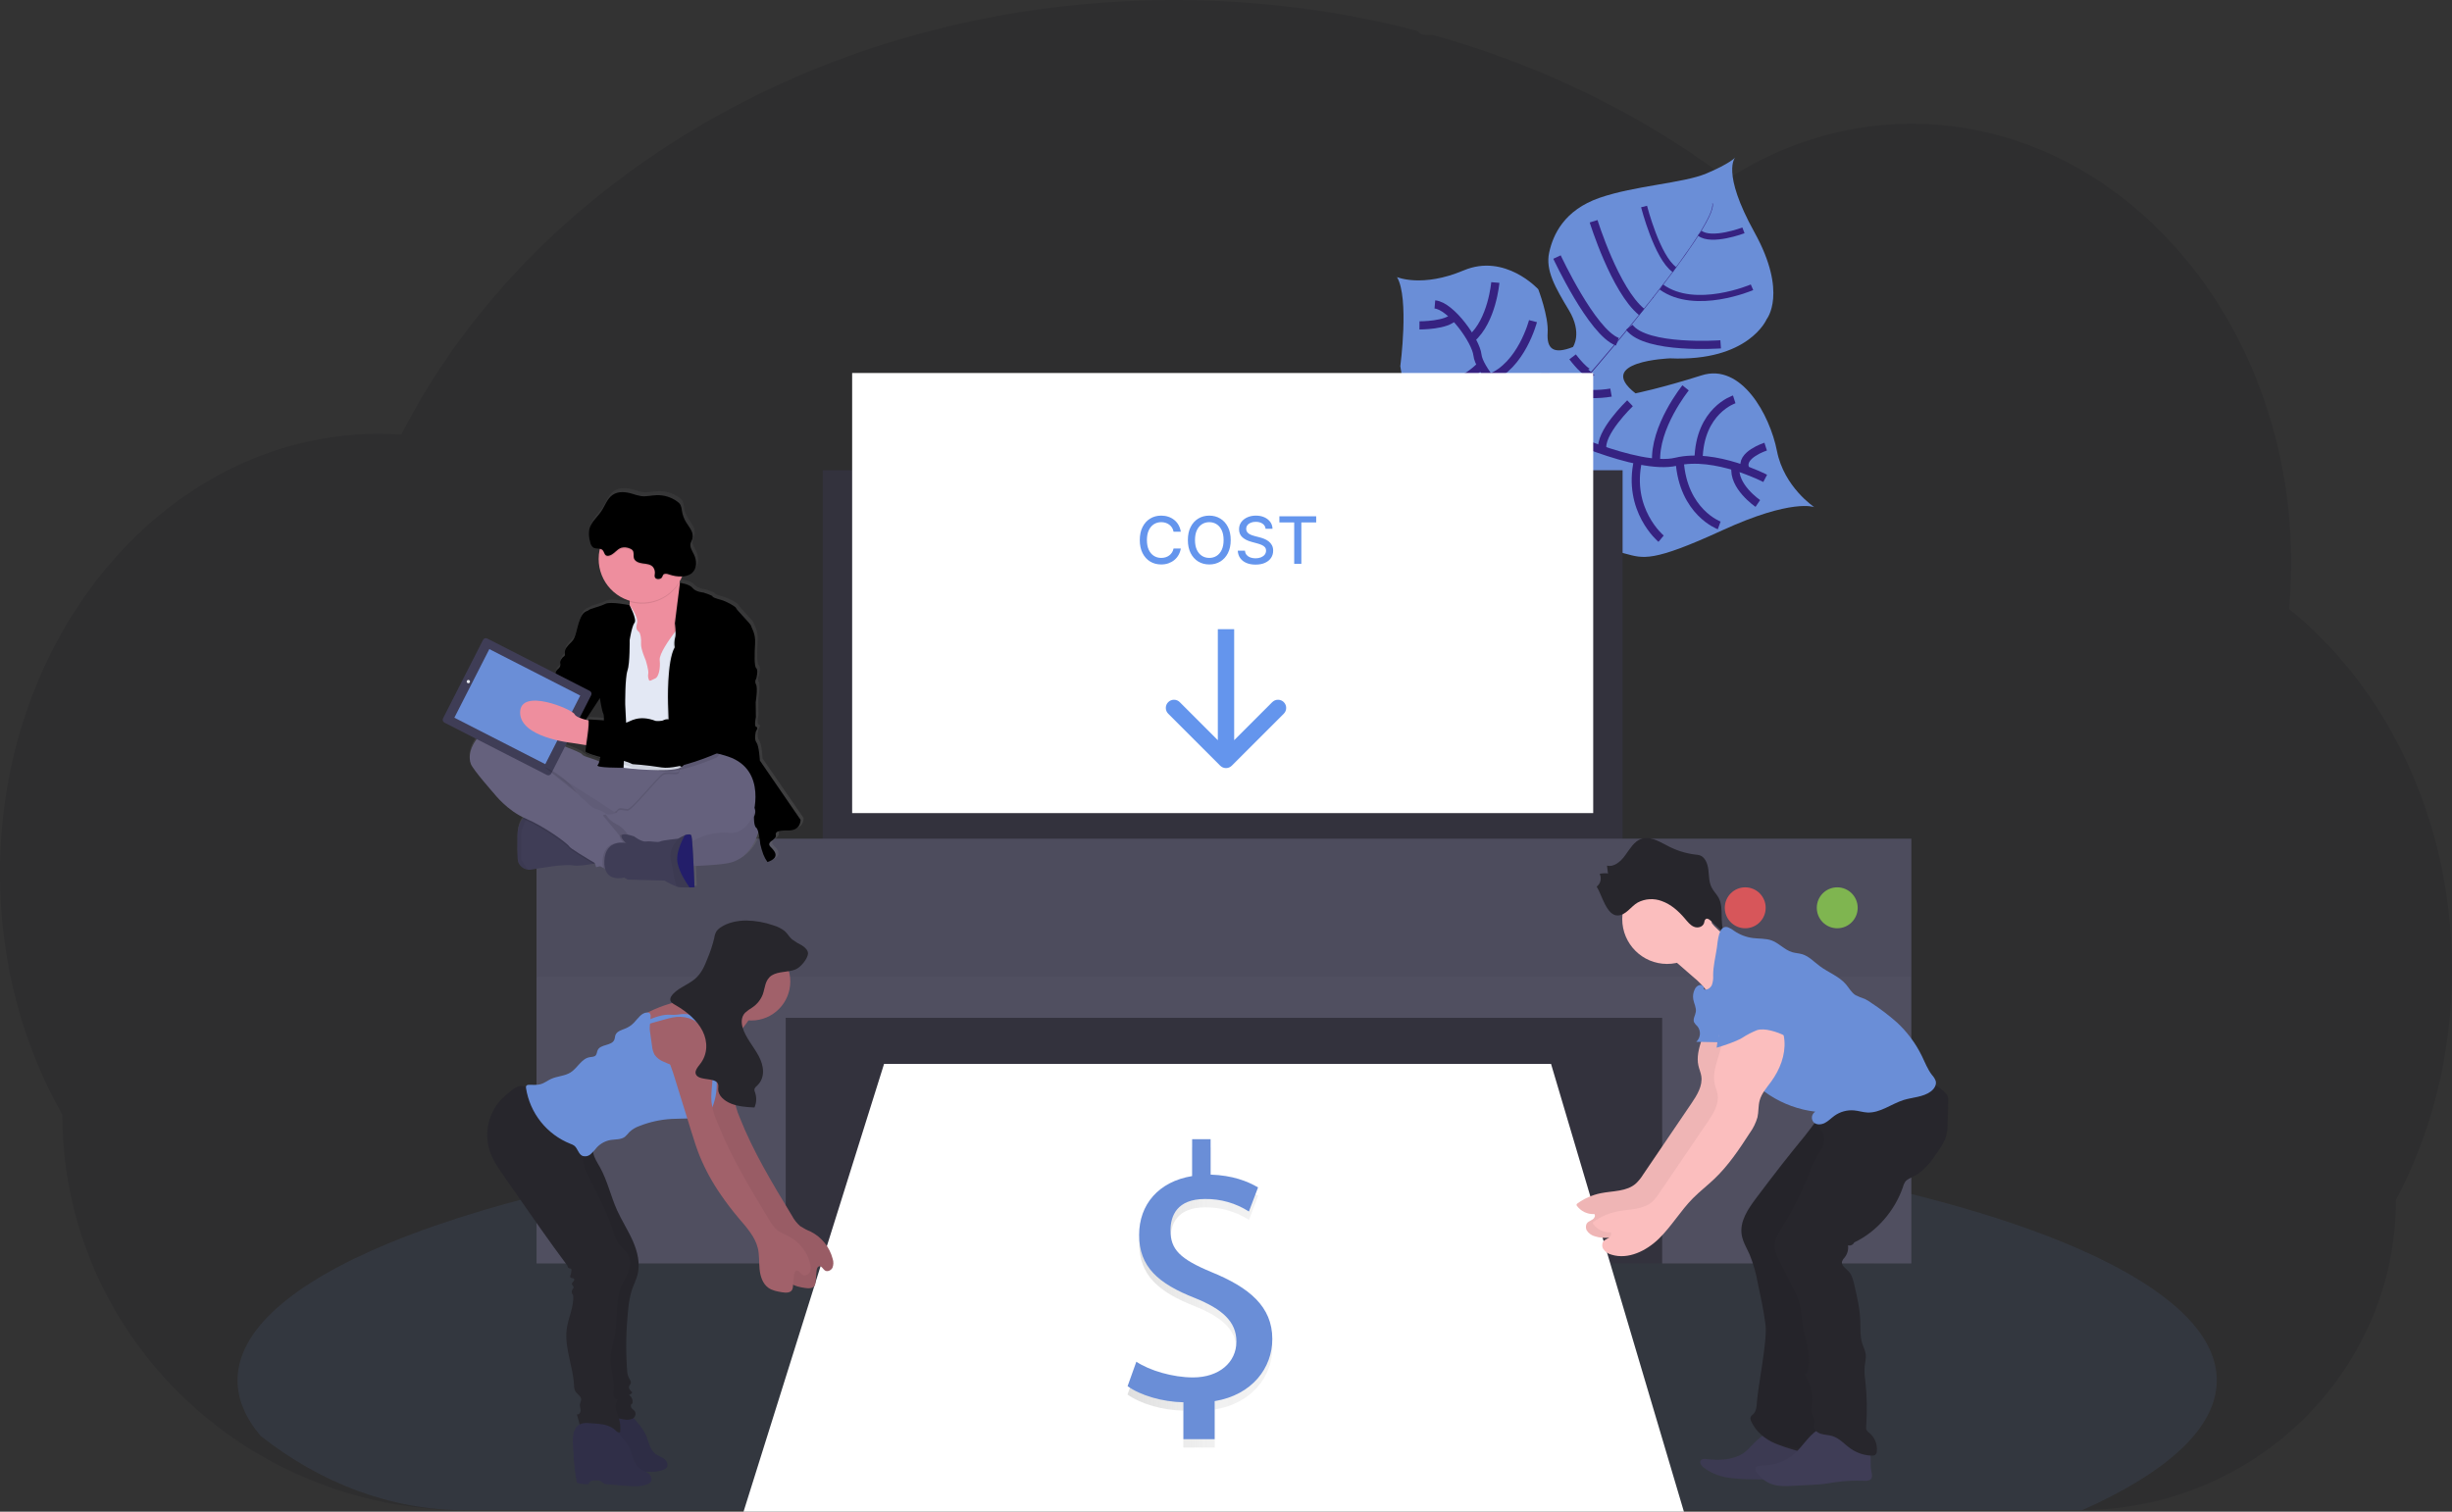 <svg width="300" height="185" viewBox="0 0 300 185" fill="none" xmlns="http://www.w3.org/2000/svg">
<rect x="0" y="0" width="300" height="185" fill="#333333" stroke="none"/>
<g clip-path="url(#clip0_1592_1567)">
<path opacity="0.1" d="M299.999 118.708C300.004 123.716 299.4 128.705 298.198 133.566C297.794 135.202 297.325 136.806 296.79 138.378C296.135 140.315 295.376 142.216 294.518 144.072C294.085 145.009 293.627 145.929 293.145 146.832C293.153 151.967 292.097 157.048 290.045 161.754C286.334 170.196 279.72 177.022 271.406 180.99C266.201 183.476 260.512 184.783 254.745 184.816H56.949C48.148 184.836 39.499 182.521 31.881 178.107C30.755 177.454 29.658 176.758 28.59 176.02C26.271 174.415 24.092 172.616 22.077 170.642C19.349 167.969 16.946 164.983 14.918 161.746C10.151 154.166 7.627 145.389 7.635 136.431C2.809 127.948 -0.006 117.787 -0.006 106.868C-0.006 93.092 4.467 80.525 11.815 71.012C13.347 69.024 15.025 67.154 16.835 65.417C18.622 63.698 20.541 62.124 22.576 60.71C24.204 59.577 25.906 58.554 27.671 57.649C28.407 57.271 29.145 56.919 29.897 56.59C30.556 56.297 31.224 56.023 31.899 55.766C32.709 55.456 33.529 55.173 34.359 54.916C35.19 54.66 36.009 54.433 36.817 54.238C38.006 53.947 39.215 53.71 40.444 53.529C41.463 53.378 42.482 53.273 43.501 53.192C44.311 53.134 45.127 53.1 45.951 53.09H46.397C47.304 53.09 48.205 53.125 49.099 53.187C49.194 52.998 49.295 52.806 49.39 52.618C49.746 51.939 50.116 51.261 50.487 50.595V50.577C50.551 50.462 50.615 50.347 50.681 50.235C50.982 49.691 51.295 49.153 51.616 48.62C51.764 48.365 51.909 48.125 52.059 47.883C52.092 47.824 52.125 47.768 52.163 47.709C52.316 47.454 52.472 47.199 52.63 46.944C53.416 45.687 54.233 44.45 55.082 43.232C55.156 43.127 55.225 43.025 55.299 42.923C55.431 42.734 55.554 42.548 55.701 42.362C56.053 41.87 56.414 41.375 56.779 40.888C57.033 40.543 57.288 40.199 57.563 39.867C58.225 39.01 58.906 38.158 59.601 37.316C60.296 36.474 61.03 35.627 61.771 34.798C61.873 34.683 61.975 34.571 62.082 34.456L63.169 33.27C63.223 33.214 63.269 33.163 63.32 33.111C63.45 32.971 63.574 32.831 63.714 32.693C64.298 32.076 64.896 31.466 65.497 30.864C68.568 27.808 71.839 24.962 75.288 22.343C75.423 22.236 75.561 22.134 75.696 22.032C76.343 21.542 77 21.06 77.657 20.585C81.272 17.989 85.051 15.629 88.969 13.519C89.239 13.366 89.514 13.22 89.791 13.075C93.305 11.214 96.918 9.548 100.614 8.085C102.628 7.287 104.677 6.542 106.763 5.85C108.143 5.398 109.529 4.967 110.932 4.574C113.102 3.95 115.3 3.387 117.524 2.885C124.077 1.413 130.744 0.503 137.452 0.166C139.49 0.059 141.551 0.005 143.634 0.005C153.687 -0.008 163.702 1.261 173.435 3.781C173.536 3.933 173.673 4.057 173.835 4.142C173.997 4.226 174.177 4.268 174.36 4.263H175.215C175.587 4.362 175.957 4.467 176.328 4.574C178.405 5.175 180.452 5.829 182.469 6.536L182.979 6.72C187.958 8.493 192.802 10.625 197.474 13.098C201.685 15.323 205.74 17.832 209.611 20.608C210.207 21.037 210.795 21.47 211.374 21.907C212.077 21.453 212.792 21.02 213.518 20.608C216.325 19.008 219.306 17.736 222.403 16.817C228.877 14.898 235.727 14.63 242.331 16.037C250.8 17.835 258.467 22.3 264.659 28.649C267.181 31.239 269.428 34.085 271.362 37.14C271.503 37.359 271.643 37.581 271.778 37.806C273.437 40.519 274.864 43.369 276.041 46.324C276.085 46.431 276.128 46.536 276.166 46.643C277.254 49.409 278.131 52.253 278.79 55.151C278.82 55.296 278.856 55.444 278.887 55.592C279.503 58.397 279.922 61.242 280.14 64.106C280.14 64.208 280.14 64.312 280.16 64.417C280.267 65.898 280.321 67.396 280.323 68.909C280.323 70.261 280.277 71.603 280.193 72.933C280.193 73.078 280.173 73.231 280.16 73.379C280.137 73.767 280.104 74.144 280.071 74.535C282.016 76.106 283.837 77.825 285.517 79.678C286.259 80.489 286.977 81.332 287.671 82.206C289.787 84.861 291.647 87.712 293.224 90.719C297.524 98.878 299.999 108.455 299.999 118.708Z" fill="#02060F"/>
<path opacity="0.1" d="M271.218 168.923C271.218 174.721 265.217 180.148 254.746 184.821H56.95C47.799 184.821 39.228 181.505 31.882 175.721C30.035 173.527 29.062 171.254 29.062 168.92C29.062 162.756 35.848 157.004 47.58 152.141L47.911 152.008C51.222 150.649 54.923 149.365 58.968 148.159C59.07 148.128 59.174 148.1 59.276 148.064C62.485 147.12 65.899 146.226 69.518 145.38C69.632 145.355 69.744 145.327 69.859 145.306C71.255 144.975 72.679 144.666 74.133 144.357L74.693 144.24C85.276 142.041 97.306 140.296 110.353 139.112H110.368C112.195 138.942 114.042 138.79 115.908 138.656C117.984 138.49 120.085 138.349 122.209 138.219C123.832 138.115 125.475 138.025 127.122 137.944C127.129 137.941 127.135 137.94 127.142 137.94C127.148 137.94 127.155 137.941 127.161 137.944C134.596 137.569 142.278 137.372 150.133 137.372C169.557 137.372 187.916 138.566 204.184 140.689C204.2 140.686 204.215 140.686 204.23 140.689C206.731 141.015 209.187 141.36 211.581 141.727C212.266 141.834 212.949 141.941 213.619 142.051C216.32 142.488 218.952 142.95 221.515 143.436C251.647 149.174 271.218 158.458 271.218 168.923Z" fill="#6A8ED7"/>
<path d="M221.979 62.065C221.979 62.065 219.284 60.97 210.71 64.907C202.137 68.843 201.067 68.346 198.849 67.754C196.63 67.162 195.392 67.009 193.013 63.72C193.013 63.72 191.335 54.61 189.702 53.197C188.069 51.783 181.177 54.003 181.177 54.003C181.177 54.003 172.902 55.904 171.325 44.819C171.325 44.819 172.443 36.471 170.92 33.91C170.92 33.91 173.997 35.237 179.071 33.094C184.144 30.951 188.207 35.403 188.207 35.403C188.207 35.403 189.48 38.719 189.353 40.699C189.226 42.678 190.031 43.421 192.45 42.464C192.45 42.464 193.64 40.77 191.956 37.969C190.273 35.168 189.07 33.084 189.539 30.91C190.008 28.736 191.36 25.718 195.703 24.21C200.046 22.703 205.942 22.425 208.772 21.233C211.602 20.042 212.3 19.282 212.3 19.282C212.3 19.282 210.558 21.029 214.661 28.44C218.764 35.852 216.148 39.066 216.148 39.066C216.148 39.066 213.966 44.278 204.327 43.855C204.327 43.855 195.041 44.194 200.104 48.138C200.104 48.138 203.347 47.477 208.194 45.934C213.041 44.39 216.541 50.761 217.409 55.192C218.278 59.623 221.979 62.065 221.979 62.065Z" fill="#6A8ED7"/>
<path d="M209.495 24.894L209.546 24.879C209.918 26.292 205.769 31.976 202.22 36.494L202.18 36.461C207.182 30.099 209.783 25.989 209.495 24.894Z" fill="#362281"/>
<path d="M202.251 36.374L202.273 36.431C199.439 40.038 195.875 44.339 193.023 47.536C192.75 47.839 192.48 48.158 192.22 48.485L192.139 48.419C192.393 48.092 192.671 47.77 192.944 47.467C195.794 44.283 199.413 39.984 202.251 36.374Z" fill="#362281"/>
<path d="M192.208 48.337L192.264 48.434C187.073 54.926 186.729 65.016 186.716 65.095L185.621 63.82C185.634 63.738 186.981 54.876 192.208 48.337Z" fill="#362281"/>
<path d="M215.969 58.544C215.969 58.544 209.856 55.355 205.078 56.503C200.3 57.651 189.553 52.447 189.553 52.447C189.553 52.447 184.994 50.592 184.077 48.477C184.077 48.477 180.947 45.161 180.766 43.449C180.585 41.737 177.541 37.423 175.555 37.257" stroke="#362281" stroke-miterlimit="10"/>
<path d="M215.07 61.613C215.07 61.613 211.988 59.531 212.347 57.108" stroke="#362281" stroke-miterlimit="10"/>
<path d="M210.343 64.299C210.343 64.299 205.934 62.697 205.504 56.411" stroke="#362281" stroke-miterlimit="10"/>
<path d="M203.234 65.927C203.234 65.927 199.021 62.427 200.419 56.309" stroke="#362281" stroke-miterlimit="10"/>
<path d="M194.678 64.218C194.678 64.218 191.876 58.325 194.37 54.49" stroke="#362281" stroke-miterlimit="10"/>
<path d="M216.027 54.659C216.027 54.659 212.841 55.679 213.524 57.353" stroke="#362281" stroke-miterlimit="10"/>
<path d="M212.182 48.875C212.182 48.875 207.916 50.23 207.816 56.273" stroke="#362281" stroke-miterlimit="10"/>
<path d="M206.231 47.467C206.231 47.467 202.347 52.268 202.632 56.631" stroke="#362281" stroke-miterlimit="10"/>
<path d="M199.431 49.35C199.431 49.35 195.575 53.044 196.067 55.097" stroke="#362281" stroke-miterlimit="10"/>
<path d="M197.106 48.046C197.106 48.046 193.489 48.694 192.982 47.505" stroke="#362281" stroke-miterlimit="10"/>
<path d="M192.406 43.673C192.406 43.673 194.233 46.097 194.699 45.554" stroke="#362281" stroke-miterlimit="10"/>
<path d="M210.522 42.14C210.522 42.14 201.403 42.803 199.34 40.048" stroke="#362281" stroke-miterlimit="10"/>
<path d="M190.498 31.458C190.498 31.458 194.775 40.655 197.885 41.826" stroke="#362281" stroke-miterlimit="10"/>
<path d="M194.977 27.078C194.977 27.078 197.603 35.538 200.858 38.178" stroke="#362281" stroke-miterlimit="10"/>
<path d="M214.357 35.157C214.357 35.157 207.424 38.137 203.262 35.122" stroke="#362281" stroke-width="0.75" stroke-miterlimit="10"/>
<path d="M201.15 25.274C201.15 25.274 202.735 31.491 204.869 32.994" stroke="#362281" stroke-width="0.75" stroke-miterlimit="10"/>
<path d="M213.31 28.19C213.31 28.19 209.413 29.67 207.961 28.537" stroke="#362281" stroke-width="0.75" stroke-miterlimit="10"/>
<path d="M189.068 45.704C189.068 45.704 189.068 51.125 187.596 51.511" stroke="#362281" stroke-miterlimit="10"/>
<path d="M177.021 52.727C177.021 52.727 182.88 53.238 185.572 50.204" stroke="#362281" stroke-miterlimit="10"/>
<path d="M187.56 39.301C187.56 39.301 186.144 44.798 182.236 46.281" stroke="#362281" stroke-miterlimit="10"/>
<path d="M173.512 46.936C173.512 46.936 177.653 48.378 181.217 44.706" stroke="#362281" stroke-miterlimit="10"/>
<path d="M182.951 34.573C182.951 34.573 182.562 39.242 180.027 41.428" stroke="#362281" stroke-miterlimit="10"/>
<path d="M173.67 39.821C173.67 39.821 177.106 39.844 177.911 38.721" stroke="#362281" stroke-miterlimit="10"/>
<path d="M198.523 57.549H100.664V107.026H198.523V57.549Z" fill="#33323D"/>
<path d="M229.316 122.058H70.18V154.626H229.316V122.058Z" fill="#33323D"/>
<path d="M108.166 130.198H189.767L206.025 185H90.971L108.166 130.198Z" fill="white"/>
<path d="M65.647 102.641V119.553V123.114V154.623H96.13V124.563H203.367V154.623H233.85V123.114V119.553V102.641H65.647Z" fill="#504F60"/>
<path opacity="0.1" d="M233.85 102.641H65.647V119.55H233.85V102.641Z" fill="#33323D"/>
<path opacity="0.8" d="M224.784 113.603C226.166 113.603 227.286 112.482 227.286 111.098C227.286 109.714 226.166 108.593 224.784 108.593C223.403 108.593 222.283 109.714 222.283 111.098C222.283 112.482 223.403 113.603 224.784 113.603Z" fill="#8CCF4D"/>
<path opacity="0.8" d="M213.529 113.603C214.91 113.603 216.03 112.482 216.03 111.098C216.03 109.714 214.91 108.593 213.529 108.593C212.147 108.593 211.027 109.714 211.027 111.098C211.027 112.482 212.147 113.603 213.529 113.603Z" fill="#FA5959"/>
<path d="M194.928 45.648H104.26V99.508H194.928V45.648Z" fill="white"/>
<path d="M208.721 124.259C208.912 126.344 207.34 128.367 207.799 130.408C207.896 130.844 208.084 131.257 208.153 131.683C208.341 132.895 207.621 134.043 206.93 135.058L201.013 143.778C200.776 144.161 200.492 144.512 200.168 144.824C199.034 145.845 197.338 145.727 195.853 146.028C194.809 146.241 193.823 146.676 192.962 147.304C192.925 147.334 192.9 147.377 192.893 147.424C192.886 147.471 192.897 147.52 192.924 147.559C193.169 147.896 193.494 148.165 193.869 148.343C194.245 148.522 194.659 148.603 195.074 148.58C195.229 148.784 195.074 149.09 194.86 149.233C194.541 149.452 194.096 149.511 194.042 150.052C194.02 150.24 194.057 150.43 194.149 150.595C194.388 150.96 194.76 151.218 195.186 151.314C197.223 151.942 199.447 150.84 200.98 149.34C202.514 147.84 203.614 145.947 205.119 144.419C205.952 143.574 206.902 142.85 207.758 142.031C209.47 140.398 210.815 138.411 212.088 136.418C212.509 135.841 212.826 135.194 213.025 134.507C213.183 133.829 213.112 133.112 213.295 132.438C213.535 131.558 214.179 130.857 214.714 130.117C215.766 128.668 216.467 126.897 216.326 125.112C216.186 123.326 215.086 121.568 213.405 120.961C212.884 120.753 212.31 120.718 211.767 120.861C211.077 121.073 210.57 121.644 210.099 122.19L208.976 123.489C208.696 123.776 208.473 124.115 208.321 124.486C208.249 124.674 208.232 124.878 208.273 125.074C208.314 125.271 208.411 125.451 208.553 125.594" fill="#FBBEBE"/>
<path opacity="0.05" d="M208.721 124.259C208.912 126.344 207.34 128.367 207.799 130.408C207.896 130.844 208.084 131.257 208.153 131.683C208.341 132.895 207.621 134.043 206.93 135.058L201.013 143.778C200.776 144.161 200.492 144.512 200.168 144.824C199.034 145.845 197.338 145.727 195.853 146.028C194.809 146.241 193.823 146.676 192.962 147.304C192.925 147.334 192.9 147.377 192.893 147.424C192.886 147.471 192.897 147.52 192.924 147.559C193.169 147.896 193.494 148.165 193.869 148.343C194.245 148.522 194.659 148.603 195.074 148.58C195.229 148.784 195.074 149.09 194.86 149.233C194.541 149.452 194.096 149.511 194.042 150.052C194.02 150.24 194.057 150.43 194.149 150.595C194.388 150.96 194.76 151.218 195.186 151.314C197.223 151.942 199.447 150.84 200.98 149.34C202.514 147.84 203.614 145.947 205.119 144.419C205.952 143.574 206.902 142.85 207.758 142.031C209.47 140.398 210.815 138.411 212.088 136.418C212.509 135.841 212.826 135.194 213.025 134.507C213.183 133.829 213.112 133.112 213.295 132.438C213.535 131.558 214.179 130.857 214.714 130.117C215.766 128.668 216.467 126.897 216.326 125.112C216.186 123.326 215.086 121.568 213.405 120.961C212.884 120.753 212.31 120.718 211.767 120.861C211.077 121.073 210.57 121.644 210.099 122.19L208.976 123.489C208.696 123.776 208.473 124.115 208.321 124.486C208.249 124.674 208.232 124.878 208.273 125.074C208.314 125.271 208.411 125.451 208.553 125.594" fill="black"/>
<path d="M213.201 177.908C211.907 178.696 210.297 178.747 208.794 178.561C208.539 178.533 208.267 178.515 208.111 178.701C207.887 178.974 208.152 179.372 208.425 179.592C209.313 180.257 210.355 180.687 211.453 180.839C212.434 180.976 213.423 181.042 214.413 181.036C217.113 181.081 219.828 181.127 222.502 180.737C222.657 180.725 222.807 180.681 222.943 180.607C223.116 180.486 223.235 180.303 223.277 180.097C223.463 179.403 223.109 178.653 222.576 178.171C222.044 177.688 221.359 177.418 220.689 177.15L218.341 176.234C217.788 176.017 216.904 175.448 216.303 175.492C215.205 175.581 214.133 177.362 213.201 177.908Z" fill="#3F3D56"/>
<path opacity="0.05" d="M213.201 177.908C211.907 178.696 210.297 178.747 208.794 178.561C208.539 178.533 208.267 178.515 208.111 178.701C207.887 178.974 208.152 179.372 208.425 179.592C209.313 180.257 210.355 180.687 211.453 180.839C212.434 180.976 213.423 181.042 214.413 181.036C217.113 181.081 219.828 181.127 222.502 180.737C222.657 180.725 222.807 180.681 222.943 180.607C223.116 180.486 223.235 180.303 223.277 180.097C223.463 179.403 223.109 178.653 222.576 178.171C222.044 177.688 221.359 177.418 220.689 177.15L218.341 176.234C217.788 176.017 216.904 175.448 216.303 175.492C215.205 175.581 214.133 177.362 213.201 177.908Z" fill="black"/>
<path d="M214.838 146.669C213.863 147.972 212.849 149.475 213.091 151.09C213.221 151.96 213.707 152.728 214.064 153.531C214.51 154.637 214.841 155.786 215.05 156.96C215.416 158.667 215.783 160.379 216.007 162.111C216.262 164.068 215.065 169.729 214.953 171.701C214.925 172.175 214.871 172.691 214.54 173.033C214.41 173.168 214.237 173.288 214.181 173.453C214.145 173.622 214.173 173.798 214.257 173.948C214.81 175.196 215.939 176.122 217.192 176.653C218.445 177.183 221.494 178.094 222.854 178.143C223.034 178.164 223.218 178.14 223.386 178.071C223.57 177.961 223.714 177.796 223.799 177.599C224.782 175.719 223.837 169.025 223.852 166.9C223.852 165.114 224.283 163.369 224.206 161.598C224.143 160.177 223.763 158.792 223.626 157.373C223.399 155.049 223.824 152.718 224.252 150.422C224.578 148.664 224.904 146.904 225.322 145.164C225.577 144.105 225.872 143.033 226.455 142.102C226.916 141.37 227.543 140.76 228.07 140.061C229.532 138.143 230.18 135.725 229.876 133.331C229.846 133.097 226.483 134.186 226.191 134.314C224.984 134.827 223.874 135.544 222.907 136.431C222.143 137.171 221.519 138.163 220.837 138.995C219.874 140.168 218.924 141.351 217.986 142.544C216.922 143.913 215.872 145.288 214.838 146.669Z" fill="#27262C"/>
<path opacity="0.05" d="M214.838 146.585C213.863 147.888 212.849 149.391 213.091 151.008C213.221 151.876 213.707 152.644 214.064 153.447C214.51 154.553 214.84 155.702 215.05 156.876C215.416 158.583 215.783 160.295 216.007 162.027C216.262 163.984 215.065 169.647 214.953 171.619C214.925 172.091 214.871 172.609 214.54 172.948C214.41 173.084 214.237 173.203 214.181 173.369C214.142 173.543 214.17 173.725 214.257 173.88C214.81 175.125 215.939 176.053 217.192 176.581C218.445 177.109 221.494 177.602 222.854 177.645C223.034 177.667 223.218 177.642 223.386 177.574C223.57 177.464 223.714 177.298 223.799 177.102C224.782 175.221 223.837 168.953 223.852 166.831C223.852 165.045 224.283 163.297 224.206 161.527C224.143 160.106 223.763 158.721 223.626 157.302C223.399 154.978 223.824 152.646 224.252 150.353C224.578 148.592 224.904 146.832 225.322 145.092C225.577 144.034 225.872 142.962 226.455 142.031C226.916 141.301 227.543 140.689 228.07 140.005C229.53 138.086 230.178 135.669 229.876 133.275C229.846 133.038 226.483 134.127 226.191 134.257C224.983 134.772 223.873 135.49 222.907 136.38C222.143 137.122 221.519 138.112 220.837 138.931C219.874 140.105 218.924 141.288 217.986 142.482C216.922 143.843 215.872 145.21 214.838 146.585Z" fill="black"/>
<path d="M203.964 117.966C206.993 117.966 209.448 115.507 209.448 112.473C209.448 109.44 206.993 106.98 203.964 106.98C200.936 106.98 198.48 109.44 198.48 112.473C198.48 115.507 200.936 117.966 203.964 117.966Z" fill="#FBBEBE"/>
<path d="M208.902 112.243C209.409 113.054 210.072 113.753 210.854 114.301C211.636 114.849 212.52 115.234 213.454 115.432L213.041 116.93C212.328 119.514 211.513 122.247 209.534 124.037C209.75 123.162 209.47 122.221 208.976 121.468C208.447 120.736 207.821 120.08 207.114 119.519L203.958 116.769C203.864 116.7 203.784 116.613 203.721 116.514C203.645 116.321 203.645 116.105 203.721 115.912C204.124 114.659 205.272 113.871 206.202 113.029C206.67 112.591 207.088 112.102 207.45 111.573C208.097 110.672 208.487 111.573 208.902 112.243Z" fill="#FBBEBE"/>
<path d="M196.739 106.952L196.616 105.932C197.482 106.156 198.302 105.422 198.855 104.656C199.408 103.891 199.922 102.993 200.765 102.677C201.784 102.289 202.874 102.909 203.853 103.419C204.949 104.03 206.153 104.424 207.398 104.58C207.597 104.586 207.794 104.619 207.984 104.677C208.621 104.904 208.924 105.697 209.015 106.429C209.107 107.162 209.082 107.927 209.398 108.575C209.634 109.065 210.044 109.429 210.294 109.912C210.964 111.213 210.317 112.988 211.025 114.264L209.268 112.649C209.105 112.501 208.878 112.348 208.702 112.473C208.526 112.598 208.552 112.787 208.493 112.958C208.323 113.468 207.699 113.611 207.243 113.414C206.787 113.218 206.458 112.784 206.125 112.394C205.348 111.476 204.423 110.669 203.323 110.276C202.847 110.094 202.337 110.015 201.828 110.045C201.319 110.075 200.822 110.214 200.371 110.453C199.551 110.917 198.949 111.999 197.946 112.037C196.568 112.088 195.995 109.519 195.355 108.503C195.588 108.327 195.752 108.074 195.818 107.79C195.884 107.505 195.848 107.206 195.717 106.945C195.829 106.901 196.721 106.786 196.739 106.952Z" fill="#27262C"/>
<path d="M219.596 177.864C218.512 178.832 217.105 179.358 215.653 179.336C215.284 179.336 214.772 179.408 214.77 179.778C214.776 179.888 214.813 179.994 214.877 180.084C215.336 180.849 216.062 181.418 216.914 181.681C217.704 181.921 218.549 181.88 219.375 181.839L221.782 181.714C222.235 181.689 222.691 181.666 223.144 181.61C223.598 181.553 224.087 181.459 224.561 181.39C225.721 181.224 226.894 181.168 228.065 181.224C228.376 181.237 228.735 181.224 228.929 180.99C229.122 180.755 229.018 180.331 228.947 179.992C228.804 179.293 228.947 178.561 228.814 177.859C228.582 176.627 227.525 175.686 226.359 175.239C225.276 174.826 223.356 174.354 222.329 175.04C221.229 175.78 220.567 176.984 219.596 177.864Z" fill="#3F3D56"/>
<path d="M221.98 136.635C222.194 137.656 223.169 138.421 223.2 139.441C223.223 140.268 222.632 140.972 222.209 141.674C221.805 142.409 221.464 143.177 221.19 143.97C220.386 146.028 219.39 148.005 218.215 149.876C217.65 150.771 217.018 151.746 217.148 152.799C217.237 153.291 217.409 153.764 217.657 154.197L219.351 157.567C219.723 158.241 220.014 158.956 220.217 159.698C220.362 160.338 220.378 161.001 220.472 161.654C220.739 163.721 221.707 165.803 221.137 167.805C221.086 167.979 220.908 168.188 220.773 168.06C221.33 169.106 221.791 170.162 221.738 171.349C221.715 171.971 221.524 172.624 221.756 173.201C221.887 173.425 221.973 173.673 222.01 173.931C222.01 174.099 221.931 174.26 221.914 174.441C221.868 174.918 222.303 175.316 222.759 175.461C223.215 175.607 223.707 175.602 224.165 175.739C225.049 175.994 225.676 176.76 226.432 177.29C227.198 177.823 228.103 178.118 229.035 178.14C229.167 178.154 229.301 178.127 229.417 178.063C229.484 178.005 229.538 177.934 229.575 177.853C229.612 177.773 229.631 177.685 229.631 177.597C229.672 177.174 229.608 176.748 229.446 176.356C229.283 175.964 229.027 175.618 228.699 175.349C228.557 175.258 228.439 175.134 228.355 174.987C228.312 174.856 228.301 174.717 228.322 174.581C228.46 172.726 228.426 170.863 228.223 169.014C228.131 168.429 228.101 167.836 228.134 167.244C228.185 166.752 228.332 166.262 228.276 165.769C228.22 165.277 227.973 164.833 227.825 164.359C227.571 163.517 227.637 162.614 227.609 161.731C227.563 160.2 227.214 158.7 226.865 157.21C226.73 156.626 226.577 156.011 226.162 155.577C225.811 155.21 225.243 154.856 225.375 154.366C225.447 154.184 225.557 154.02 225.696 153.884C225.86 153.678 225.981 153.441 226.051 153.187C226.12 152.933 226.137 152.667 226.101 152.406C226.25 152.446 226.408 152.432 226.548 152.367C226.687 152.301 226.8 152.189 226.865 152.049C229.619 150.751 231.845 148.149 232.825 145.261C232.88 145.048 232.966 144.844 233.08 144.656C233.335 144.299 233.778 144.146 234.17 143.947C235.403 143.327 236.256 142.161 237.038 141.021C237.494 140.357 237.947 139.674 238.144 138.895C238.251 138.392 238.302 137.879 238.296 137.365L238.365 134.706C238.379 134.535 238.362 134.362 238.314 134.196C238.249 134.038 238.152 133.894 238.029 133.775C237.282 132.979 236.3 132.442 235.227 132.245C234.504 132.114 233.765 132.14 233.034 132.079C231.615 131.961 230.215 131.523 228.796 131.625C226.565 131.788 224.58 133.336 223.528 135.314C223.159 136.02 222.772 136.635 221.98 136.635Z" fill="#27262C"/>
<path d="M209.602 119.348C209.635 119.758 209.58 120.17 209.442 120.558C209.269 120.93 208.831 121.218 208.451 121.068C208.566 120.813 208.26 120.509 207.977 120.542C207.837 120.574 207.707 120.638 207.598 120.731C207.489 120.824 207.404 120.942 207.351 121.076C207.161 121.455 207.097 121.885 207.17 122.303C207.259 122.813 207.56 123.323 207.481 123.833C207.417 124.267 207.099 124.701 207.269 125.109C207.379 125.292 207.516 125.458 207.677 125.599C207.901 125.874 208.01 126.224 207.983 126.578C207.956 126.932 207.795 127.262 207.532 127.499L211.806 127.584C211.65 128.3 211.969 129.033 212.335 129.668C213.362 131.414 214.778 132.898 216.472 134.005C218.167 135.111 220.094 135.81 222.103 136.046C221.995 136.11 221.902 136.197 221.831 136.302C221.761 136.406 221.714 136.525 221.694 136.649C221.675 136.774 221.683 136.901 221.719 137.022C221.754 137.143 221.816 137.255 221.9 137.349C222.246 137.694 222.834 137.65 223.27 137.426C223.705 137.201 224.049 136.832 224.447 136.546C225.148 136.046 226.004 135.814 226.861 135.893C227.396 135.944 227.916 136.117 228.453 136.148C230.037 136.232 231.398 135.092 232.913 134.617C234.024 134.275 235.279 134.275 236.224 133.581C236.627 133.283 236.955 132.793 236.838 132.306C236.739 132.026 236.582 131.771 236.377 131.556C235.84 130.862 235.524 130.025 235.142 129.237C234.38 127.674 233.332 126.269 232.052 125.094C231.088 124.247 230.067 123.469 228.996 122.764C228.735 122.57 228.457 122.399 228.165 122.254C227.776 122.127 227.397 121.973 227.029 121.792C226.52 121.476 226.237 120.917 225.853 120.466C225.004 119.476 223.703 119.019 222.659 118.241C221.958 117.731 221.342 117.032 220.504 116.779C220.099 116.657 219.666 116.647 219.258 116.524C218.336 116.244 217.664 115.422 216.757 115.09C216.039 114.835 215.249 114.897 214.49 114.802C213.655 114.699 212.858 114.395 212.165 113.917C211.935 113.731 211.677 113.583 211.401 113.478C210.257 113.129 210.163 115.264 210.056 116.006C209.885 117.142 209.602 118.234 209.602 119.348Z" fill="#6A8ED7"/>
<path d="M210.717 126.517C210.908 128.602 209.336 130.622 209.795 132.666C209.892 133.102 210.08 133.515 210.149 133.941C210.34 135.153 209.617 136.301 208.926 137.314L203.01 146.013C202.772 146.396 202.488 146.747 202.164 147.059C201.03 148.08 199.334 147.962 197.849 148.263C196.805 148.476 195.819 148.911 194.958 149.539C194.921 149.569 194.896 149.612 194.889 149.659C194.882 149.706 194.893 149.755 194.92 149.794C195.164 150.131 195.489 150.401 195.865 150.579C196.24 150.757 196.655 150.838 197.07 150.814C197.225 151.021 197.07 151.325 196.856 151.468C196.537 151.69 196.092 151.748 196.038 152.289C196.016 152.477 196.053 152.667 196.145 152.832C196.385 153.197 196.757 153.455 197.182 153.552C199.219 154.179 201.443 153.077 202.976 151.577C204.51 150.077 205.61 148.184 207.118 146.656C207.951 145.812 208.901 145.087 209.754 144.268C211.468 142.635 212.798 140.648 214.084 138.656C214.504 138.078 214.821 137.431 215.022 136.745C215.179 136.066 215.108 135.349 215.292 134.676C215.531 133.796 216.175 133.092 216.71 132.354C217.762 130.905 218.463 129.135 218.323 127.349C218.182 125.563 217.082 123.805 215.401 123.198C214.88 122.989 214.306 122.954 213.763 123.099C213.076 123.31 212.566 123.882 212.095 124.428L210.972 125.726C210.692 126.013 210.47 126.352 210.32 126.724C210.247 126.91 210.23 127.114 210.27 127.31C210.311 127.506 210.408 127.686 210.549 127.828" fill="#FBBEBE"/>
<path d="M213.713 117.953C212.934 117.999 212.078 118.075 211.528 118.632C211.299 118.887 211.113 119.178 210.978 119.494C210.445 120.583 209.926 121.721 209.887 122.933C209.854 123.902 210.142 124.849 210.282 125.808C210.404 126.604 210.094 127.415 210.027 128.221C210.993 127.925 212.266 127.522 213.143 127.022C213.717 126.646 214.327 126.328 214.964 126.073C215.893 125.765 217.455 126.295 218.331 126.731C218.379 126.109 217.916 125.03 217.964 124.407C217.972 124.147 218.018 123.889 218.102 123.642C218.234 123.381 218.39 123.132 218.568 122.9C218.906 122.352 219.061 121.711 219.012 121.069C218.963 120.428 218.712 119.818 218.295 119.328C217.513 118.445 216.286 118.114 215.117 117.978C214.38 117.892 213.637 117.866 212.895 117.899" fill="#6A8ED7"/>
<path d="M98.317 100.105L93.294 92.809C93.294 92.809 93.2 91.002 92.871 90.582C92.543 90.161 92.8 89.222 92.8 89.222C92.8 89.222 93.154 88.712 92.848 88.658C92.543 88.604 92.8 87.461 92.8 87.461L92.777 85.632C92.777 85.632 93.059 83.872 92.825 83.451C92.756 83.337 92.721 83.205 92.725 83.071C92.73 82.938 92.772 82.808 92.848 82.698C92.848 82.698 93.128 81.691 92.848 81.423C92.568 81.155 92.637 79.594 92.706 78.349C92.774 77.104 92.214 76.402 92.214 76.216C92.214 76.03 90.36 74.198 90.36 74.032C90.36 73.866 89.185 73.188 88.48 73.012C87.774 72.836 87.425 72.683 87.448 72.588C87.471 72.494 86.345 72.121 86.345 72.121C86.345 72.121 85.36 72.05 84.983 71.558C84.606 71.065 83.454 70.922 83.427 70.917L83.404 70.82C83.404 70.784 83.391 70.749 83.383 70.713C83.476 70.565 83.561 70.411 83.638 70.254L83.704 70.111C84.117 70.114 84.52 69.988 84.858 69.751C85.025 69.613 85.16 69.442 85.257 69.248C85.354 69.054 85.41 68.843 85.421 68.626C85.441 68.192 85.346 67.761 85.146 67.376C84.939 66.955 84.636 66.516 84.743 66.057C84.789 65.861 84.906 65.687 84.968 65.493C85.059 65.115 84.998 64.716 84.799 64.381C84.621 64.042 84.374 63.741 84.175 63.412C83.923 62.99 83.755 62.524 83.679 62.039C83.665 61.781 83.603 61.528 83.498 61.292C83.391 61.125 83.251 60.984 83.085 60.876C82.35 60.351 81.463 60.082 80.561 60.111C79.922 60.131 79.287 60.304 78.651 60.225C78.271 60.16 77.898 60.063 77.535 59.934C76.748 59.7 75.839 59.605 75.154 60.057C74.468 60.508 74.196 61.396 73.73 62.098C73.32 62.71 72.711 63.225 72.405 63.884C72.405 63.884 72.405 63.858 72.405 63.848C72.328 63.998 72.269 64.156 72.23 64.32C72.142 64.84 72.178 65.373 72.334 65.876C72.368 66.147 72.504 66.395 72.713 66.57C72.945 66.721 73.264 66.685 73.534 66.733L73.503 66.866C73.228 68.185 73.458 69.559 74.147 70.716C74.837 71.872 75.935 72.727 77.224 73.111C77.224 73.16 77.224 73.206 77.224 73.254C77.224 73.389 77.215 73.523 77.199 73.657C77.199 73.657 74.838 73.17 74.204 73.499C73.569 73.828 72.326 74.086 72.138 74.264C71.949 74.443 71.481 74.313 71.058 75.415C70.635 76.517 70.589 77.642 70.039 78.16C69.489 78.678 69.219 79.027 69.193 79.402C69.168 79.777 69.265 79.872 69.053 79.989C68.842 80.106 68.544 80.599 68.63 80.788C68.663 80.917 68.656 81.052 68.611 81.177C68.565 81.303 68.483 81.411 68.376 81.489C68.264 81.568 68.175 81.674 68.118 81.797C68.06 81.921 68.036 82.057 68.047 82.193C68.047 82.193 67.905 82.704 67.576 82.829C67.247 82.954 67.036 83.719 67.036 83.719L65.971 84.944L63.862 82.607C63.704 82.432 63.483 82.327 63.248 82.315C63.012 82.303 62.782 82.385 62.607 82.543L61.57 83.477C61.17 83.574 60.809 83.789 60.533 84.094C60.309 84.327 60.127 84.599 59.996 84.895L59.431 85.405C59.252 85.627 59.142 85.897 59.116 86.18C59.09 86.464 59.148 86.749 59.283 87L60.635 88.497V88.51C60.156 88.552 59.701 88.738 59.329 89.043C57.311 90.829 57.291 92.469 57.592 93.219C57.892 93.969 60.454 96.855 60.454 96.855C60.454 96.855 61.942 98.791 64.089 99.819L64.074 99.837C64.03 99.883 63.988 99.932 63.949 99.983L63.913 100.028L63.88 100.074L63.842 100.131C63.832 100.145 63.822 100.161 63.814 100.176L63.773 100.243C63.764 100.258 63.755 100.273 63.748 100.289C63.73 100.319 63.715 100.35 63.699 100.381C63.694 100.39 63.689 100.401 63.684 100.411C63.664 100.452 63.643 100.493 63.626 100.539L63.605 100.585C63.592 100.615 63.582 100.646 63.569 100.679C63.562 100.699 63.555 100.719 63.549 100.74L63.519 100.832C63.51 100.854 63.503 100.876 63.498 100.898C63.498 100.932 63.478 100.965 63.47 101C63.462 101.036 63.457 101.041 63.452 101.064C63.447 101.087 63.427 101.174 63.417 101.233C63.417 101.253 63.417 101.276 63.404 101.299C63.391 101.322 63.391 101.378 63.383 101.419C63.376 101.46 63.383 101.475 63.383 101.506L63.368 101.62V101.712C63.368 101.756 63.368 101.799 63.355 101.845C63.343 101.891 63.355 101.898 63.355 101.927C63.355 102.001 63.355 102.075 63.355 102.154C63.31 104.899 63.47 105.297 63.47 105.297C63.575 105.55 63.746 105.771 63.965 105.936C64.184 106.1 64.443 106.203 64.716 106.233C64.849 106.243 64.984 106.237 65.115 106.212C66.338 106.001 69.191 105.508 70.21 105.702C70.818 105.815 71.942 105.646 72.742 105.496L72.953 105.455L73.098 105.922L73.562 105.794L73.957 106.021L74.211 106.167C74.675 107.738 76.555 107.202 76.555 107.202L77 107.457L81.531 107.575C82.04 107.882 82.578 108.138 83.136 108.34C83.21 108.364 83.286 108.381 83.363 108.391C83.786 108.426 84.212 108.433 84.636 108.414C84.983 108.414 85.25 108.391 85.25 108.391C85.25 108.391 85.204 107.159 85.138 105.779C86.543 105.744 87.944 105.629 89.336 105.434C91.755 105.011 92.764 102.807 93.136 101.628C93.247 102.11 93.326 102.598 93.373 103.09C93.472 103.523 93.598 103.949 93.75 104.365C93.879 104.699 94.051 105.014 94.259 105.304C96.042 104.695 94.962 103.774 94.588 103.381C94.213 102.988 94.843 102.654 94.843 102.654C94.843 102.654 95.337 102.325 95.288 102.021C95.24 101.717 95.217 101.388 96.817 101.411C98.416 101.434 98.317 100.105 98.317 100.105ZM73.528 85.127C73.549 85.26 73.783 86.706 73.972 87.086C74.028 87.337 74.046 87.595 74.025 87.852C73.08 87.775 72.094 87.734 72.094 87.734C72.122 87.769 72.14 87.81 72.145 87.854L71.995 87.821L71.781 87.77L73.523 85.114L73.528 85.127ZM70.075 90.627L71.713 90.883L71.85 90.903C71.804 91.156 71.776 91.412 71.766 91.668C71.766 91.694 71.802 91.722 71.855 91.755C71.832 91.884 71.822 92.015 71.825 92.145C71.85 92.273 72.614 92.554 73.493 92.786C73.48 92.834 73.47 92.88 73.457 92.921C72.68 92.513 71.46 92.321 71.32 92.018C71.18 91.714 67.023 90.26 67.023 90.26L66.611 90.053L67.703 90.26L68.004 90.23C68.685 90.407 69.377 90.54 70.075 90.627Z" fill="url(#paint0_linear_1592_1567)"/>
<path d="M92.974 101.125C92.974 101.125 92.325 105.064 89.021 105.646C85.718 106.228 74.689 106.113 74.689 106.113C74.689 106.113 68.382 105.202 66.103 99.868C63.823 94.533 62.356 92.408 64.32 92.316C66.284 92.225 76.816 95.888 77.419 95.929C78.023 95.97 93.558 87.819 92.974 101.125Z" fill="#65617D"/>
<path opacity="0.05" d="M92.974 101.125C92.974 101.125 92.325 105.064 89.021 105.646C85.718 106.228 74.689 106.113 74.689 106.113C74.689 106.113 68.382 105.202 66.103 99.868C63.823 94.533 62.356 92.408 64.32 92.316C66.284 92.225 76.816 95.888 77.419 95.929C78.023 95.97 93.558 87.819 92.974 101.125Z" fill="black"/>
<path d="M63.399 105.511C63.502 105.763 63.67 105.983 63.887 106.147C64.104 106.311 64.362 106.413 64.632 106.442C64.766 106.45 64.9 106.443 65.032 106.419C66.242 106.21 69.079 105.72 70.08 105.909C70.681 106.019 71.794 105.853 72.587 105.705C73.114 105.605 73.501 105.511 73.501 105.511C73.501 105.511 72.569 102.411 72.454 102.319C72.339 102.228 68.264 99.768 68.264 99.768L65.04 99.536C64.605 99.601 64.213 99.831 63.944 100.179C63.605 100.592 63.312 101.268 63.292 102.378C63.239 105.11 63.399 105.511 63.399 105.511Z" fill="#3F3D56"/>
<path opacity="0.05" d="M63.4 105.511C63.502 105.763 63.671 105.983 63.888 106.147C64.105 106.311 64.363 106.413 64.633 106.442C64.317 106.034 64.025 105.608 63.757 105.167L63.775 102.906C63.71 102.286 63.792 101.66 64.013 101.077C64.235 100.495 64.589 99.972 65.048 99.551C65.048 99.551 63.349 99.666 63.301 102.393C63.252 105.121 63.4 105.511 63.4 105.511Z" fill="black"/>
<path opacity="0.1" d="M77.385 100.567L80.388 98.212L85.111 93.551L83.837 93.492C83.646 93.615 83.111 94.003 83.091 94.467C83.068 95.036 81.817 94.508 81.162 94.832C80.508 95.156 77.324 99.245 76.766 99.217C76.208 99.189 75.765 98.934 75.531 99.332L75.516 99.358L77.385 100.567Z" fill="black"/>
<path opacity="0.1" d="M63.938 100.184C64.044 100.235 64.154 100.286 64.263 100.332C66.543 101.312 69.358 103.363 69.569 103.735C69.696 103.962 71.329 104.955 72.587 105.7C73.115 105.6 73.502 105.506 73.502 105.506C73.502 105.506 72.57 102.406 72.455 102.314C72.34 102.222 68.265 99.763 68.265 99.763L65.04 99.531C64.602 99.597 64.206 99.831 63.938 100.184Z" fill="black"/>
<path d="M57.611 93.505C57.911 94.25 60.448 97.118 60.448 97.118C60.448 97.118 62.053 99.215 64.335 100.179C66.617 101.143 69.429 103.21 69.638 103.582C69.773 103.822 71.591 104.919 72.87 105.672L73.158 105.84L73.792 106.21L74.128 106.401C74.128 106.401 74.908 105.776 75.685 105.146C76.461 104.516 77.213 103.899 77.213 103.871C77.213 103.842 77.539 103.008 77.468 102.962C77.396 102.916 77.271 102.615 76.976 102.24C76.664 101.825 76.258 101.489 75.792 101.261C75.117 100.913 74.578 100.348 74.263 99.656C74.263 99.656 74.161 99.582 74.009 99.483C73.692 99.264 73.338 99.106 72.964 99.016C72.455 98.952 71.497 97.903 71.497 97.903C71.125 97.66 70.814 97.334 70.59 96.949C70.336 96.439 66.737 93.954 66.403 93.725L75.15 99.352L77.243 100.699L80.246 98.347L84.969 93.686L83.41 93.615C81.118 93.515 77.042 93.36 76.533 93.477C76.115 93.573 75.686 93.602 75.259 93.561C75.259 93.561 74.098 93.612 73.329 93.207C72.559 92.801 71.349 92.61 71.209 92.309C71.069 92.008 66.953 90.564 66.953 90.564C66.953 90.564 61.35 87.581 59.345 89.352C57.34 91.122 57.307 92.755 57.611 93.505Z" fill="#65617D"/>
<path d="M75.686 76.4L76.406 78.8L77.339 84.206L80.759 84.438L81.737 82.806L82.726 81.163C82.726 81.163 83.342 78.979 83.785 76.867C84.175 74.996 84.432 73.18 84.007 72.984C83.627 72.81 83.38 72.18 83.217 71.501C83.197 71.42 83.179 71.333 83.164 71.246C83.05 70.673 82.973 70.092 82.934 69.509C82.934 69.509 75.77 69.136 76.771 72.096C76.949 72.601 77.04 73.134 77.041 73.67C77.041 73.808 77.041 73.943 77.015 74.07C76.965 74.529 76.822 74.973 76.593 75.374C76.364 75.775 76.055 76.124 75.686 76.4Z" fill="#EE8E9E"/>
<path d="M74.199 76.004L74.454 80.086L75.035 83.558L75.687 85.168L76.27 93.964C76.27 93.964 81.874 94.615 83.244 93.952C83.345 93.913 83.433 93.847 83.499 93.76C85.147 91.268 84.607 84.048 84.607 84.048L85.233 79.387L84.815 76.969L83.797 76.861L83.017 76.777C83.017 76.777 82.841 76.994 82.587 77.331C81.897 78.242 80.628 80.038 80.715 80.785C80.829 81.805 80.575 82.859 80.177 83.022C79.78 83.186 79.456 83.466 79.388 83.186C79.289 82.951 79.264 82.691 79.316 82.441C79.388 82.043 79.013 80.831 79.013 80.831C79.013 80.831 78.387 79.41 78.433 78.805C78.478 78.201 78.364 77.499 78.178 77.336C77.992 77.173 77.735 77.009 77.943 76.264C78.152 75.519 77.026 74.068 77.026 74.068L74.199 76.004Z" fill="#E3E8F4"/>
<path opacity="0.1" d="M81.608 86.188L81.842 93.156L83.184 93.903C83.285 93.863 83.373 93.796 83.439 93.709C85.087 91.217 84.547 83.997 84.547 83.997L85.176 79.336L84.756 76.918L83.737 76.81C84.129 74.94 84.384 73.126 83.959 72.927C83.579 72.754 83.332 72.124 83.172 71.448L82.446 76.377C82.446 76.377 82.507 76.821 82.527 77.28C82.558 77.57 82.538 77.864 82.469 78.147C82.375 78.529 82.359 78.925 82.423 79.313C82.003 80.053 81.794 81.425 81.692 82.749C81.554 84.51 81.608 86.188 81.608 86.188Z" fill="black"/>
<path d="M83.193 71.325C83.193 71.325 84.367 71.471 84.739 71.961C85.111 72.45 86.089 72.522 86.089 72.522C86.089 72.522 87.205 72.894 87.182 72.986C87.159 73.078 87.508 73.221 88.201 73.407C88.893 73.593 90.063 74.269 90.063 74.428C90.063 74.586 91.899 76.407 91.899 76.594C91.899 76.78 92.457 77.479 92.388 78.713C92.319 79.948 92.248 81.52 92.528 81.775C92.808 82.03 92.528 83.033 92.528 83.033C92.453 83.142 92.411 83.27 92.407 83.403C92.403 83.536 92.437 83.667 92.505 83.78C92.737 84.198 92.457 85.946 92.457 85.946L92.482 87.765C92.482 87.765 92.228 88.905 92.528 88.954C92.829 89.002 92.482 89.513 92.482 89.513C92.482 89.513 92.228 90.444 92.551 90.865C92.874 91.286 92.969 93.077 92.969 93.077L97.948 100.324C97.948 100.324 98.02 101.654 96.438 101.631C94.856 101.608 94.876 101.934 94.925 102.235C94.973 102.536 94.482 102.865 94.482 102.865C94.482 102.865 93.855 103.192 94.227 103.587C94.599 103.983 95.669 104.894 93.901 105.498C93.693 105.211 93.522 104.898 93.392 104.567C93.242 104.156 93.118 103.736 93.02 103.309C93.02 103.309 92.857 101.536 92.531 101.304C92.205 101.072 92.251 99.952 92.251 99.952C92.251 99.952 92.717 99.044 92.065 98.676C91.412 98.309 81.968 93.064 81.968 93.064L81.739 86.094C81.739 86.094 81.576 80.943 82.554 79.219C82.49 78.831 82.505 78.434 82.6 78.053C82.763 77.634 82.577 76.282 82.577 76.282L83.193 71.325Z" fill="black"/>
<path opacity="0.1" d="M77.095 74.132C77.095 74.132 74.757 73.65 74.128 73.976C73.499 74.303 72.268 74.558 72.09 74.741C71.912 74.925 71.441 74.79 71.02 75.884C70.6 76.979 70.557 78.099 70.019 78.612C69.482 79.124 69.207 79.474 69.184 79.846C69.161 80.219 69.253 80.313 69.044 80.428C68.835 80.543 68.534 81.035 68.624 81.221C68.713 81.407 73.463 85.51 73.463 85.51C73.463 85.51 73.697 87.071 73.906 87.466C74.115 87.862 73.674 93.316 73.208 93.689C72.742 94.061 76.339 94.031 76.339 94.031C76.339 94.031 76.502 90.459 76.642 90.265C76.782 90.071 76.547 86.257 76.547 86.257C76.547 86.257 76.525 82.994 76.828 82.132C77.131 81.27 77.082 78.402 77.082 78.402C77.082 78.402 77.35 76.683 77.676 76.282C78.002 75.882 77.095 74.132 77.095 74.132Z" fill="black"/>
<path d="M77.026 74.063C77.026 74.063 74.688 73.581 74.058 73.905C73.429 74.229 72.197 74.489 72.021 74.67C71.845 74.851 71.369 74.716 70.951 75.813C70.533 76.91 70.485 78.025 69.95 78.537C69.415 79.05 69.135 79.4 69.112 79.772C69.089 80.145 69.183 80.239 68.972 80.356C68.76 80.474 68.463 80.961 68.554 81.147C68.646 81.334 73.394 85.436 73.394 85.436C73.394 85.436 73.625 86.997 73.837 87.393C74.048 87.788 73.603 93.242 73.136 93.615C72.67 93.987 76.279 93.954 76.279 93.954C76.279 93.954 76.442 90.382 76.58 90.191C76.718 90 76.488 86.181 76.488 86.181C76.488 86.181 76.465 82.92 76.769 82.058C77.072 81.196 77.036 78.328 77.036 78.328C77.036 78.328 77.303 76.609 77.629 76.208C77.955 75.808 77.026 74.063 77.026 74.063Z" fill="black"/>
<path opacity="0.1" d="M76.782 72.091C76.96 72.596 77.052 73.129 77.052 73.665C78.195 74 79.416 73.944 80.524 73.505C81.631 73.066 82.56 72.269 83.165 71.241C83.05 70.668 82.974 70.087 82.935 69.504C82.935 69.504 75.781 69.129 76.782 72.091Z" fill="black"/>
<path d="M73.244 68.407C73.243 69.775 73.766 71.091 74.706 72.083C75.645 73.076 76.929 73.67 78.293 73.743C79.656 73.815 80.996 73.361 82.035 72.473C83.074 71.585 83.733 70.332 83.877 68.972C84.02 67.612 83.637 66.248 82.807 65.162C81.976 64.077 80.761 63.352 79.412 63.137C78.064 62.922 76.684 63.234 75.558 64.008C74.432 64.782 73.646 65.959 73.361 67.297C73.283 67.662 73.244 68.034 73.244 68.407Z" fill="#EE8E9E"/>
<path d="M69.823 80.765L68.549 81.16C68.582 81.289 68.575 81.424 68.53 81.549C68.484 81.674 68.403 81.782 68.295 81.859C68.184 81.937 68.096 82.042 68.039 82.165C67.982 82.288 67.959 82.423 67.971 82.558C67.971 82.558 67.831 83.068 67.505 83.188C67.179 83.308 66.97 84.073 66.97 84.073L65.901 85.308C65.901 85.308 65.503 85.635 65.575 85.798C65.646 85.961 65.154 86.007 65.154 86.007L65.409 90.156L67.62 90.576L68.993 90.436L70.108 90.018L71.086 89.433L71.527 88.293L73.483 85.308L69.823 80.765Z" fill="black"/>
<path d="M65.473 86.326C65.473 86.326 62.636 82.227 60.516 84.438C58.397 86.65 61.377 90.242 62.075 90.125C62.773 90.007 66.102 89.821 66.102 89.821L65.473 86.326Z" fill="#EE8E9E"/>
<path d="M72.157 84.553L59.623 78.146C59.43 78.047 59.194 78.124 59.095 78.317L54.208 87.908C54.109 88.102 54.186 88.338 54.379 88.437L66.913 94.845C67.106 94.943 67.342 94.867 67.441 94.673L72.328 85.082C72.427 84.889 72.35 84.652 72.157 84.553Z" fill="#3F3D56"/>
<path d="M70.992 85.123L59.869 79.437L55.591 87.833L66.714 93.519L70.992 85.123Z" fill="#6A8ED7"/>
<path d="M57.301 83.617C57.414 83.617 57.505 83.525 57.505 83.413C57.505 83.3 57.414 83.209 57.301 83.209C57.189 83.209 57.098 83.3 57.098 83.413C57.098 83.525 57.189 83.617 57.301 83.617Z" fill="#E6E8EC"/>
<path d="M69.341 89.931C69.528 89.931 69.68 89.779 69.68 89.592C69.68 89.404 69.528 89.252 69.341 89.252C69.154 89.252 69.002 89.404 69.002 89.592C69.002 89.779 69.154 89.931 69.341 89.931Z" fill="#E6E8EC"/>
<path d="M63.637 87.189C63.611 90.265 69.964 90.918 69.964 90.918L71.586 91.173L72.315 91.288L72.618 88.283C72.618 88.283 72.284 88.232 71.869 88.135C71.253 87.992 70.455 87.745 70.29 87.395C70.022 86.816 63.655 84.112 63.637 87.189Z" fill="#EE8E9E"/>
<path opacity="0.1" d="M73.361 67.297C73.507 67.308 73.645 67.369 73.751 67.471C73.929 67.662 73.939 68.001 74.174 68.118C74.261 68.156 74.358 68.166 74.451 68.149C75.07 68.062 75.427 67.363 76.023 67.169C76.37 67.08 76.736 67.112 77.062 67.259C77.195 67.302 77.314 67.378 77.409 67.481C77.607 67.736 77.467 68.118 77.559 68.43C77.686 68.864 78.203 69.034 78.649 69.091C79.095 69.147 79.599 69.18 79.897 69.517C79.996 69.643 80.067 69.789 80.105 69.944C80.143 70.1 80.148 70.262 80.119 70.42C80.092 70.529 80.092 70.644 80.119 70.754C80.241 71.103 80.845 71.05 81.003 70.774C81.12 70.573 81.084 70.407 81.357 70.351C81.551 70.335 81.747 70.37 81.925 70.45C82.399 70.613 82.898 70.69 83.399 70.677C83.718 69.996 83.89 69.256 83.903 68.504C83.915 67.752 83.77 67.005 83.475 66.314C83.179 65.622 82.742 65.001 82.19 64.491C81.638 63.98 80.985 63.593 80.273 63.353C79.562 63.113 78.807 63.027 78.06 63.1C77.312 63.172 76.589 63.402 75.936 63.775C75.284 64.147 74.718 64.653 74.274 65.26C73.831 65.868 73.521 66.561 73.364 67.297H73.361Z" fill="black"/>
<path d="M80.116 70.614C80.089 70.504 80.089 70.389 80.116 70.279C80.145 70.122 80.14 69.96 80.102 69.805C80.064 69.65 79.993 69.504 79.894 69.379C79.596 69.04 79.094 69.009 78.646 68.95C78.198 68.892 77.683 68.723 77.556 68.29C77.464 67.978 77.605 67.598 77.406 67.343C77.313 67.239 77.193 67.162 77.059 67.121C76.733 66.973 76.367 66.941 76.02 67.029C75.424 67.223 75.068 67.922 74.449 68.009C74.355 68.027 74.258 68.016 74.171 67.978C73.937 67.861 73.916 67.522 73.748 67.33C73.466 67.032 72.928 67.226 72.584 67.004C72.376 66.829 72.241 66.582 72.207 66.312C72.053 65.812 72.018 65.283 72.105 64.766C72.306 63.901 73.081 63.307 73.572 62.565C74.034 61.876 74.293 61.003 74.984 60.547C75.674 60.09 76.563 60.192 77.345 60.424C77.704 60.553 78.074 60.65 78.45 60.715C79.079 60.792 79.711 60.621 80.343 60.6C81.238 60.571 82.118 60.84 82.844 61.366C83.008 61.473 83.147 61.614 83.251 61.779C83.356 62.013 83.418 62.265 83.435 62.521C83.509 63.003 83.676 63.466 83.926 63.884C84.12 64.213 84.367 64.509 84.543 64.848C84.739 65.181 84.799 65.576 84.711 65.953C84.65 66.144 84.532 66.317 84.487 66.514C84.385 66.968 84.683 67.404 84.887 67.823C85.085 68.206 85.179 68.634 85.159 69.065C85.148 69.28 85.093 69.49 84.997 69.682C84.901 69.875 84.766 70.045 84.601 70.182C84.255 70.423 83.843 70.549 83.422 70.542C82.912 70.558 82.402 70.481 81.919 70.315C81.741 70.236 81.546 70.201 81.351 70.216C81.079 70.272 81.114 70.438 80.997 70.639C80.842 70.909 80.241 70.963 80.116 70.614Z" fill="black"/>
<path opacity="0.1" d="M77.246 100.705L80.249 98.352L84.971 93.691L83.412 93.62C83.23 93.786 83.113 94.012 83.084 94.258C83.061 94.827 81.81 94.296 81.156 94.623C80.501 94.949 77.317 99.036 76.76 99.008C76.202 98.98 75.758 98.725 75.524 99.12L75.509 99.146C75.416 99.253 75.291 99.327 75.152 99.358L77.246 100.705Z" fill="black"/>
<path d="M71.195 100.541L72.703 105.365L72.94 106.131L73.658 105.934L75.243 105.498L82.293 103.559C83.181 103.521 84.05 103.289 84.84 102.881C86.173 102.133 87.698 101.8 89.221 101.924C90.153 102.011 91.19 101.608 92.051 100.016C92.051 100.016 94.004 94.237 89.073 92.582C84.142 90.926 83.905 93.462 83.905 93.462L83.837 93.503C83.645 93.625 83.111 94.013 83.09 94.477C83.067 95.046 81.817 94.518 81.162 94.842C80.507 95.166 77.324 99.255 76.766 99.227C76.208 99.199 75.765 98.944 75.53 99.342L75.515 99.368C75.342 99.605 74.825 99.661 74.481 99.669C74.374 99.674 74.267 99.674 74.16 99.669L74.114 99.681L73.758 99.789L71.195 100.541Z" fill="#65617D"/>
<path opacity="0.1" d="M71.586 91.176L72.314 91.291L72.618 88.285C72.618 88.285 72.284 88.234 71.869 88.138C71.978 88.558 71.729 90.178 71.586 91.176Z" fill="black"/>
<path opacity="0.1" d="M90.613 77.129C90.613 77.129 92.776 76.499 92.241 82.653C91.869 86.408 90.275 89.937 87.704 92.697C87.704 92.697 83.097 94.722 81.026 94.395C78.955 94.069 77.445 94 77.445 94C76.792 93.67 76.078 93.48 75.348 93.441C74.187 93.395 71.744 92.676 71.696 92.439C71.647 92.201 72.302 88.78 72.022 88.525C72.022 88.525 75.28 88.658 75.606 88.893C75.932 89.127 76.398 88.962 76.747 88.893C77.096 88.824 78.165 87.895 80.282 88.712C80.282 88.712 81.003 88.78 81.283 88.594C81.511 88.488 81.772 88.471 82.012 88.548C82.193 88.488 82.364 88.402 82.521 88.293C82.59 88.201 83.15 88.293 83.15 88.293C83.183 88.308 83.22 88.316 83.256 88.315C83.293 88.315 83.329 88.307 83.362 88.291C83.395 88.276 83.424 88.253 83.448 88.226C83.472 88.198 83.489 88.165 83.499 88.13C83.573 87.94 83.684 87.766 83.825 87.62C83.825 87.62 84.452 84.079 85.639 82.749C85.733 82.666 85.806 82.561 85.851 82.444C85.895 82.326 85.91 82.198 85.893 82.073C85.797 81.696 87.822 76.382 90.613 77.129Z" fill="black"/>
<path d="M90.554 76.655C90.554 76.655 92.719 76.027 92.184 82.178C91.813 85.934 90.219 89.463 87.647 92.222C87.647 92.222 83.04 94.25 80.969 93.924C78.898 93.597 77.385 93.52 77.385 93.52C76.734 93.19 76.021 93 75.292 92.962C74.127 92.913 71.685 92.196 71.639 91.959C71.593 91.722 72.243 88.301 71.965 88.043C71.965 88.043 75.223 88.178 75.549 88.413C75.875 88.648 76.338 88.479 76.687 88.413C77.036 88.347 78.106 87.415 80.225 88.229C80.225 88.229 80.946 88.301 81.224 88.115C81.452 88.009 81.712 87.992 81.952 88.066C82.133 88.004 82.304 87.919 82.462 87.811C82.53 87.717 83.088 87.811 83.088 87.811C83.121 87.826 83.158 87.834 83.194 87.833C83.231 87.833 83.267 87.825 83.3 87.809C83.333 87.794 83.362 87.771 83.386 87.743C83.41 87.716 83.427 87.683 83.437 87.648C83.511 87.458 83.622 87.284 83.763 87.138C83.763 87.138 84.392 83.597 85.579 82.267C85.674 82.184 85.747 82.079 85.791 81.961C85.836 81.843 85.85 81.716 85.834 81.591C85.74 81.224 87.762 75.918 90.554 76.655Z" fill="black"/>
<path opacity="0.1" d="M73.75 99.776L76.822 103.501L76.842 103.48C76.865 103.409 77.168 102.618 77.097 102.569C77.025 102.521 76.493 101.358 75.423 100.868C74.879 100.602 74.422 100.186 74.107 99.669L73.75 99.776Z" fill="black"/>
<path opacity="0.1" d="M73.791 106.223L74.127 106.414C74.127 106.414 74.907 105.789 75.684 105.159C76.46 104.529 77.212 103.911 77.212 103.883C77.212 103.855 77.538 103.021 77.467 102.975C77.395 102.929 77.27 102.628 76.975 102.253C74.891 101.669 76.211 103.118 76.394 103.184C76.394 103.184 73.86 102.6 73.72 105.368C73.708 105.655 73.732 105.942 73.791 106.223Z" fill="black"/>
<path d="M76.362 107.394L76.805 107.649L81.296 107.764C81.799 108.07 82.332 108.327 82.885 108.529C82.959 108.551 83.033 108.567 83.109 108.577C83.526 108.611 83.945 108.619 84.362 108.6C84.706 108.6 84.971 108.577 84.971 108.577C84.971 108.577 84.76 102.906 84.599 102.309C84.523 102.023 84.146 102.085 83.774 102.228C83.495 102.342 83.226 102.478 82.969 102.636C82.969 102.636 81.064 102.822 80.761 102.985C80.458 103.149 79.597 102.891 79.062 102.985C78.527 103.08 77.572 102.355 77.572 102.355C74.966 101.493 76.433 103.1 76.619 103.171C76.619 103.171 74.072 102.587 73.942 105.355C73.812 108.123 76.362 107.394 76.362 107.394Z" fill="#3F3D56"/>
<path d="M82.854 105.205C82.902 106.378 83.817 107.835 84.362 108.605C84.706 108.605 84.971 108.583 84.971 108.583C84.971 108.583 84.759 102.911 84.599 102.314C84.522 102.029 84.145 102.09 83.773 102.233C83.323 103.08 82.813 104.256 82.854 105.205Z" fill="#29247B"/>
<path opacity="0.1" d="M82.854 105.205C82.902 106.378 83.817 107.835 84.362 108.605C84.706 108.605 84.971 108.583 84.971 108.583C84.971 108.583 84.759 102.911 84.599 102.314C84.522 102.029 84.145 102.09 83.773 102.233C83.323 103.08 82.813 104.256 82.854 105.205Z" fill="black"/>
<path opacity="0.05" d="M82.085 105.36C82.396 106.493 82.391 107.764 82.885 108.534C82.959 108.556 83.034 108.572 83.109 108.583C83.526 108.617 83.945 108.624 84.362 108.605C84.706 108.605 84.971 108.583 84.971 108.583C84.971 108.583 84.76 102.911 84.599 102.314C84.523 102.029 84.146 102.09 83.774 102.233C83.495 102.347 83.226 102.483 82.969 102.641C82.969 102.641 81.691 103.909 82.085 105.36Z" fill="black"/>
<path opacity="0.1" d="M66.594 93.862C66.594 93.862 68.825 94.587 70.715 97.163L66.594 93.862Z" fill="black"/>
<g opacity="0.1">
<path d="M84.719 65.897C84.719 65.914 84.719 65.93 84.706 65.948C84.684 66.014 84.658 66.079 84.627 66.141C84.651 66.058 84.682 65.976 84.719 65.897Z" fill="black"/>
<path d="M72.1 64.766C72.138 64.603 72.196 64.445 72.273 64.297C72.273 64.335 72.248 64.376 72.238 64.417C72.153 64.933 72.189 65.463 72.342 65.963C72.376 66.232 72.51 66.479 72.717 66.654C73.063 66.876 73.6 66.682 73.883 66.981C74.061 67.172 74.072 67.511 74.306 67.629C74.393 67.667 74.49 67.678 74.584 67.659C75.203 67.573 75.559 66.874 76.155 66.68C76.502 66.59 76.869 66.623 77.194 66.772C77.328 66.812 77.448 66.889 77.541 66.993C77.74 67.249 77.599 67.629 77.691 67.94C77.818 68.374 78.335 68.545 78.781 68.601C79.227 68.657 79.731 68.69 80.029 69.029C80.128 69.155 80.199 69.3 80.237 69.456C80.275 69.611 80.28 69.773 80.251 69.93C80.224 70.04 80.224 70.154 80.251 70.264C80.373 70.614 80.977 70.56 81.135 70.284C81.252 70.083 81.216 69.917 81.489 69.861C81.683 69.847 81.879 69.881 82.057 69.96C82.54 70.126 83.049 70.203 83.56 70.188C83.981 70.194 84.393 70.068 84.739 69.828C84.89 69.709 85.013 69.558 85.1 69.386C85.022 69.699 84.843 69.977 84.591 70.177C84.245 70.418 83.833 70.543 83.412 70.537C82.901 70.553 82.392 70.476 81.909 70.31C81.731 70.231 81.536 70.196 81.341 70.21C81.069 70.267 81.104 70.433 80.99 70.634C80.829 70.909 80.225 70.963 80.103 70.614C80.078 70.504 80.078 70.389 80.103 70.279C80.132 70.122 80.128 69.96 80.089 69.805C80.051 69.65 79.98 69.505 79.882 69.379C79.584 69.04 79.082 69.009 78.633 68.95C78.185 68.892 77.671 68.723 77.543 68.29C77.452 67.978 77.592 67.598 77.393 67.343C77.301 67.239 77.182 67.162 77.049 67.121C76.722 66.973 76.355 66.941 76.007 67.029C75.414 67.223 75.055 67.922 74.436 68.009C74.342 68.027 74.246 68.016 74.158 67.978C73.924 67.861 73.904 67.522 73.736 67.33C73.453 67.032 72.918 67.226 72.572 67.004C72.363 66.829 72.228 66.582 72.195 66.312C72.043 65.811 72.011 65.282 72.1 64.766Z" fill="black"/>
</g>
<path opacity="0.1" d="M85.079 83.42C84.651 83.997 84.165 84.53 83.788 85.137C83.379 85.736 83.18 86.454 83.222 87.178C83.612 86.778 83.793 86.222 84.038 85.719C84.455 84.867 85.077 84.145 85.604 83.364C85.703 83.214 86.345 82.344 86.022 82.308C85.752 82.27 85.225 83.224 85.079 83.42Z" fill="black"/>
<path d="M87.373 138.008C87.681 138.997 87.992 139.99 88.377 140.952C89.07 142.624 89.942 144.216 90.977 145.699C91.645 146.676 92.362 147.618 93.127 148.521C94.085 149.651 95.165 150.789 95.491 152.233C95.687 153.067 95.621 153.937 95.702 154.784C95.784 155.631 96.061 156.539 96.751 157.05C97.243 157.414 97.872 157.524 98.476 157.618C98.909 157.687 99.449 157.71 99.673 157.335C99.751 157.182 99.792 157.012 99.793 156.84L99.897 155.593C99.918 155.322 100.014 154.978 100.284 154.965C100.554 154.952 100.689 155.312 100.919 155.475C101.224 155.69 101.683 155.475 101.851 155.151C101.99 154.801 101.999 154.411 101.876 154.054C101.691 153.344 101.357 152.682 100.898 152.11C100.438 151.538 99.863 151.071 99.209 150.738C98.756 150.555 98.321 150.328 97.91 150.062C97.494 149.699 97.148 149.261 96.892 148.771C94.528 144.873 92.151 140.954 90.483 136.712C90.154 135.953 89.932 135.153 89.823 134.334C89.742 133.5 89.872 132.66 89.925 131.824C90.024 130.32 89.885 128.811 89.513 127.351C89.431 126.968 89.288 126.601 89.087 126.265C88.4 125.221 86.795 125.066 85.776 125.785C85.401 126.074 85.09 126.438 84.863 126.854C84.636 127.27 84.497 127.729 84.457 128.201C84.383 129.048 84.869 129.926 85.117 130.714C85.865 133.148 86.618 135.579 87.373 138.008Z" fill="#A1616A"/>
<path opacity="0.05" d="M87.373 138.008C87.681 138.997 87.992 139.99 88.377 140.952C89.07 142.624 89.942 144.216 90.977 145.699C91.645 146.676 92.362 147.618 93.127 148.521C94.085 149.651 95.165 150.789 95.491 152.233C95.687 153.067 95.621 153.937 95.702 154.784C95.784 155.631 96.061 156.539 96.751 157.05C97.243 157.414 97.872 157.524 98.476 157.618C98.909 157.687 99.449 157.71 99.673 157.335C99.751 157.182 99.792 157.012 99.793 156.84L99.897 155.593C99.918 155.322 100.014 154.978 100.284 154.965C100.554 154.952 100.689 155.312 100.919 155.475C101.224 155.69 101.683 155.475 101.851 155.151C101.99 154.801 101.999 154.411 101.876 154.054C101.691 153.344 101.357 152.682 100.898 152.11C100.438 151.538 99.863 151.071 99.209 150.738C98.756 150.555 98.321 150.328 97.91 150.062C97.494 149.699 97.148 149.261 96.892 148.771C94.528 144.873 92.151 140.954 90.483 136.712C90.154 135.953 89.932 135.153 89.823 134.334C89.742 133.5 89.872 132.66 89.925 131.824C90.024 130.32 89.885 128.811 89.513 127.351C89.431 126.968 89.288 126.601 89.087 126.265C88.4 125.221 86.795 125.066 85.776 125.785C85.401 126.074 85.09 126.438 84.863 126.854C84.636 127.27 84.497 127.729 84.457 128.201C84.383 129.048 84.869 129.926 85.117 130.714C85.865 133.148 86.618 135.579 87.373 138.008Z" fill="black"/>
<path d="M72.523 179.688C72.984 179.849 73.474 179.908 73.959 179.862C73.995 179.464 74.53 179.375 74.927 179.395C75.119 179.389 75.31 179.433 75.48 179.523C75.579 179.586 75.656 179.678 75.752 179.745C75.925 179.839 76.118 179.889 76.315 179.89L78.383 180.063C79.305 180.143 80.266 180.214 81.129 179.885C81.301 179.83 81.454 179.728 81.57 179.589C81.804 179.252 81.57 178.77 81.246 178.525C80.923 178.28 80.505 178.171 80.179 177.921C79.461 177.372 79.362 176.346 78.982 175.525C78.712 175.007 78.379 174.525 77.991 174.089C77.71 173.714 77.382 173.377 77.016 173.086C76.185 172.487 75.233 172.499 74.257 172.413C73.57 172.351 72.923 172.311 72.428 172.923C71.817 173.688 72.062 175.219 72.1 176.112C72.148 177.313 72.289 178.509 72.523 179.688Z" fill="#302F48"/>
<path opacity="0.05" d="M72.523 179.688C72.984 179.849 73.474 179.908 73.959 179.862C73.995 179.464 74.53 179.375 74.927 179.395C75.119 179.389 75.31 179.433 75.48 179.523C75.579 179.586 75.656 179.678 75.752 179.745C75.925 179.839 76.118 179.889 76.315 179.89L78.383 180.063C79.305 180.143 80.266 180.214 81.129 179.885C81.301 179.83 81.454 179.728 81.57 179.589C81.804 179.252 81.57 178.77 81.246 178.525C80.923 178.28 80.505 178.171 80.179 177.921C79.461 177.372 79.362 176.346 78.982 175.525C78.712 175.007 78.379 174.525 77.991 174.089C77.71 173.714 77.382 173.377 77.016 173.086C76.185 172.487 75.233 172.499 74.257 172.413C73.57 172.351 72.923 172.311 72.428 172.923C71.817 173.688 72.062 175.219 72.1 176.112C72.148 177.313 72.289 178.509 72.523 179.688Z" fill="black"/>
<path d="M73.358 139.393C72.726 139.597 72.451 140.385 72.568 141.041C72.685 141.697 73.078 142.263 73.401 142.845C74.323 144.495 74.72 146.383 75.495 148.105C76.073 149.381 76.855 150.58 77.425 151.871C77.996 153.161 78.35 154.618 78.004 155.988C77.835 156.654 77.509 157.264 77.293 157.919C77.079 158.63 76.939 159.361 76.875 160.101C76.595 162.613 76.544 165.146 76.725 167.667C76.727 167.975 76.791 168.279 76.913 168.56C77.043 168.815 77.267 169.071 77.168 169.326C77.125 169.43 77.031 169.507 76.985 169.609C76.852 169.895 77.117 170.198 77.359 170.402C77.316 170.479 77.258 170.546 77.188 170.6C77.119 170.654 77.039 170.693 76.954 170.716C77.128 170.827 77.261 170.99 77.335 171.183C77.408 171.375 77.417 171.587 77.362 171.785C77.148 171.818 77.135 172.147 77.27 172.321C77.405 172.494 77.619 172.601 77.716 172.798C77.773 172.958 77.766 173.134 77.698 173.289C77.63 173.445 77.505 173.568 77.349 173.635C77.031 173.757 76.684 173.784 76.35 173.711C75.786 173.632 75.228 173.51 74.682 173.344C74.397 173.288 74.141 173.13 73.963 172.901C73.784 172.671 73.694 172.384 73.709 172.094C73.583 171.055 73.545 170.008 73.594 168.963C73.684 163.902 73.594 158.835 73.376 153.776C73.286 151.735 72.675 149.758 71.888 147.881C71.453 146.921 70.969 145.984 70.439 145.074C69.303 142.993 68.299 140.686 68.559 138.326C68.587 138.071 68.679 137.768 68.931 137.727C69.029 137.716 69.129 137.733 69.219 137.775C69.742 138.02 70.248 138.3 70.734 138.612C71.533 139.081 72.433 139.349 73.358 139.393Z" fill="#27262C"/>
<path opacity="0.05" d="M73.358 139.393C72.726 139.597 72.451 140.385 72.568 141.041C72.685 141.697 73.078 142.263 73.401 142.845C74.323 144.495 74.72 146.383 75.495 148.105C76.073 149.381 76.855 150.58 77.425 151.871C77.996 153.161 78.35 154.618 78.004 155.988C77.835 156.654 77.509 157.264 77.293 157.919C77.079 158.63 76.939 159.361 76.875 160.101C76.595 162.613 76.544 165.146 76.725 167.667C76.727 167.975 76.791 168.279 76.913 168.56C77.043 168.815 77.267 169.071 77.168 169.326C77.125 169.43 77.031 169.507 76.985 169.609C76.852 169.895 77.117 170.198 77.359 170.402C77.316 170.479 77.258 170.546 77.188 170.6C77.119 170.654 77.039 170.693 76.954 170.716C77.128 170.827 77.261 170.99 77.335 171.183C77.408 171.375 77.417 171.587 77.362 171.785C77.148 171.818 77.135 172.147 77.27 172.321C77.405 172.494 77.619 172.601 77.716 172.798C77.773 172.958 77.766 173.134 77.698 173.289C77.63 173.445 77.505 173.568 77.349 173.635C77.031 173.757 76.684 173.784 76.35 173.711C75.786 173.632 75.228 173.51 74.682 173.344C74.397 173.288 74.141 173.13 73.963 172.901C73.784 172.671 73.694 172.384 73.709 172.094C73.583 171.055 73.545 170.008 73.594 168.963C73.684 163.902 73.594 158.835 73.376 153.776C73.286 151.735 72.675 149.758 71.888 147.881C71.453 146.921 70.969 145.984 70.439 145.074C69.303 142.993 68.299 140.686 68.559 138.326C68.587 138.071 68.679 137.768 68.931 137.727C69.029 137.716 69.129 137.733 69.219 137.775C69.742 138.02 70.248 138.3 70.734 138.612C71.533 139.081 72.433 139.349 73.358 139.393Z" fill="black"/>
<path d="M64.818 133.24C64.489 133.028 64.109 132.908 63.718 132.893C63.264 132.916 62.877 133.214 62.523 133.5C62.103 133.822 61.705 134.172 61.331 134.546C60.556 135.373 60.016 136.394 59.767 137.501C59.518 138.608 59.569 139.761 59.915 140.842C60.289 141.967 60.974 142.959 61.652 143.931L63.027 145.911C65.126 148.929 67.225 151.947 69.423 154.894C69.424 154.966 69.447 155.037 69.49 155.095C69.533 155.153 69.593 155.196 69.662 155.218C69.741 155.238 69.841 155.236 69.889 155.302C69.912 155.343 69.921 155.39 69.917 155.437C69.912 155.655 69.871 155.871 69.795 156.075C69.759 156.142 69.75 156.221 69.769 156.294C69.841 156.46 70.141 156.366 70.238 156.521C70.302 156.623 70.223 156.756 70.139 156.843C70.055 156.93 69.95 157.027 69.966 157.146C69.981 157.266 70.19 157.402 70.182 157.55C70.182 157.636 70.106 157.703 70.052 157.771C69.977 157.881 69.943 158.014 69.956 158.146C69.968 158.279 70.027 158.402 70.121 158.496C70.266 159.935 69.484 161.302 69.329 162.736C69.074 165.001 70.106 167.213 70.23 169.486C70.223 169.742 70.272 169.997 70.373 170.231C70.585 170.624 71.137 170.861 71.109 171.308C71.069 171.491 71.017 171.672 70.954 171.849C70.91 172.104 71.033 172.359 71.038 172.614C71.043 172.869 70.816 173.183 70.577 173.081C70.757 173.683 70.917 174.29 71.058 174.903L75.872 175.301C75.924 174.867 75.909 174.428 75.829 173.999C75.73 173.533 75.521 173.099 75.411 172.637C75.34 172.41 75.32 172.17 75.353 171.934C75.385 171.698 75.469 171.472 75.6 171.272C75.474 171.274 75.352 171.231 75.255 171.151C75.158 171.071 75.093 170.96 75.07 170.836C75.03 170.587 75.034 170.333 75.083 170.086C75.21 168.828 74.683 167.588 74.698 166.326C74.713 165.331 75.062 164.374 75.238 163.397C75.615 161.305 75.223 159.037 76.152 157.126C76.715 155.975 77.495 154.7 76.863 153.585C76.552 153.034 76.002 152.656 75.643 152.136C75.35 151.644 75.131 151.112 74.991 150.557C74.25 148.261 73.05 146.128 71.998 143.944C71.706 143.397 71.489 142.812 71.354 142.207C71.279 141.675 71.252 141.138 71.272 140.602C71.272 139.639 71.213 138.678 71.096 137.722C71.073 137.303 70.953 136.896 70.748 136.531C70.54 136.254 70.28 136.021 69.983 135.844C68.404 134.76 66.524 134.14 64.818 133.24Z" fill="#27262C"/>
<path d="M70.587 181.456C71.049 181.615 71.54 181.673 72.026 181.627C72.062 181.229 72.594 181.14 72.991 181.16C73.184 181.154 73.374 181.198 73.544 181.288C73.643 181.352 73.72 181.446 73.819 181.51C73.991 181.606 74.185 181.656 74.382 181.655L76.448 181.829C77.372 181.908 78.33 181.982 79.196 181.65C79.368 181.597 79.52 181.494 79.634 181.354C79.868 181.018 79.634 180.538 79.311 180.293C78.987 180.048 78.57 179.936 78.246 179.686C77.525 179.137 77.428 178.114 77.046 177.293C76.779 176.773 76.447 176.29 76.058 175.854C75.776 175.48 75.447 175.144 75.08 174.854C74.252 174.252 73.297 174.265 72.324 174.178C71.634 174.117 70.987 174.078 70.495 174.688C69.884 175.454 70.129 176.984 70.164 177.88C70.212 179.081 70.353 180.277 70.587 181.456Z" fill="#302F48"/>
<path d="M91.924 124.89C94.558 124.89 96.692 122.751 96.692 120.114C96.692 117.476 94.558 115.338 91.924 115.338C89.291 115.338 87.156 117.476 87.156 120.114C87.156 122.751 89.291 124.89 91.924 124.89Z" fill="#A1616A"/>
<path d="M87.425 121.532C86.743 122.122 85.762 122.165 84.866 122.257C82.948 122.454 81.082 122.995 79.356 123.854C79.117 123.957 78.901 124.106 78.72 124.293C78.565 124.495 78.454 124.728 78.396 124.976C78.232 125.514 78.171 126.077 78.215 126.637C78.278 127.18 78.434 127.709 78.676 128.198C79.338 129.571 80.359 130.737 81.631 131.574C81.855 131.741 82.109 131.863 82.38 131.933C83.006 132.063 83.612 131.701 84.231 131.538C84.794 131.391 85.388 131.409 85.941 131.591C86.45 131.765 87.008 132.081 87.512 131.87C87.835 131.689 88.086 131.402 88.223 131.058C88.71 130.136 89.144 129.187 89.524 128.216C89.661 127.837 89.818 127.466 89.996 127.104C90.548 126.05 91.503 125.236 91.98 124.142C92.028 124.059 92.057 123.965 92.065 123.869C92.073 123.773 92.059 123.676 92.025 123.586C91.937 123.464 91.815 123.371 91.674 123.318C90.97 122.914 90.328 122.41 89.769 121.82C89.456 121.519 88.88 120.706 88.429 120.634C87.922 120.547 87.769 121.236 87.425 121.532Z" fill="#A1616A"/>
<path d="M87.539 131.237C86.986 131.492 86.334 131.382 85.735 131.257C84.192 130.933 82.63 130.607 81.202 129.938C80.755 129.767 80.368 129.469 80.088 129.081C79.915 128.749 79.809 128.386 79.778 128.012L79.523 126.226C79.431 125.606 79.589 125.032 79.605 124.405C79.614 124.335 79.61 124.264 79.592 124.197C79.574 124.129 79.543 124.065 79.5 124.009C79.413 123.936 79.3 123.9 79.187 123.91C78.471 123.923 78.038 124.675 77.536 125.185C77.246 125.48 76.9 125.713 76.517 125.869C76.059 126.058 75.499 126.191 75.308 126.65C75.231 126.841 75.241 127.058 75.16 127.249C74.839 128.015 73.471 127.76 73.122 128.525C73.023 128.739 73.031 129.007 72.868 129.175C72.704 129.344 72.399 129.341 72.147 129.382C71.151 129.545 70.669 130.696 69.819 131.239C69.103 131.699 68.181 131.688 67.409 132.046C66.981 132.245 66.602 132.556 66.148 132.686C65.695 132.816 65.183 132.747 64.697 132.76C64.645 132.755 64.592 132.761 64.543 132.777C64.493 132.793 64.448 132.82 64.409 132.854C64.379 132.9 64.359 132.953 64.35 133.007C64.342 133.062 64.345 133.117 64.36 133.171C64.596 134.679 65.22 136.1 66.171 137.294C67.122 138.487 68.367 139.412 69.783 139.977C69.947 140.029 70.103 140.105 70.247 140.202C70.68 140.526 70.756 141.222 71.248 141.452C71.425 141.514 71.616 141.526 71.8 141.487C71.984 141.447 72.153 141.357 72.289 141.227C72.561 140.966 72.816 140.688 73.053 140.395C73.502 139.926 74.091 139.615 74.732 139.51C75.323 139.416 75.983 139.485 76.462 139.12C76.657 138.94 76.84 138.745 77.007 138.538C77.361 138.207 77.782 137.955 78.242 137.798C79.497 137.302 80.824 137.01 82.172 136.934C83.428 136.865 84.719 136.979 85.906 136.571C86.214 136.476 86.498 136.315 86.739 136.099C86.994 135.823 87.184 135.492 87.294 135.132C87.722 133.879 87.807 132.534 87.539 131.237Z" fill="#6A8ED7"/>
<path d="M81.392 124.198C81.744 124.165 82.098 124.198 82.452 124.198C82.867 124.198 83.277 124.096 83.692 124.094C84.35 124.104 84.986 124.325 85.51 124.724C86.033 125.123 86.415 125.679 86.601 126.311C86.636 126.411 86.642 126.52 86.619 126.624C86.605 126.676 86.573 126.721 86.529 126.751C86.485 126.781 86.432 126.794 86.379 126.788C86.241 126.41 86.061 126.05 85.842 125.714C85.447 125.174 84.884 124.781 84.242 124.596C83.602 124.414 82.928 124.39 82.276 124.525C82.003 124.576 81.739 124.647 81.474 124.721L80.2 125.073C79.966 125.137 79.729 125.201 79.502 125.285C79.326 125.351 79.026 125.594 78.853 125.604C78.618 125.604 78.807 125.4 78.911 125.262C79.119 124.978 79.41 124.766 79.744 124.655C80.273 124.438 80.827 124.284 81.392 124.198Z" fill="#6A8ED7"/>
<path d="M84.605 138.543C84.914 139.533 85.222 140.526 85.609 141.487C86.301 143.16 87.173 144.752 88.21 146.235C88.877 147.212 89.595 148.154 90.359 149.057C91.314 150.187 92.382 151.325 92.723 152.766C92.919 153.603 92.853 154.473 92.934 155.317C93.016 156.162 93.293 157.072 93.981 157.583C94.475 157.945 95.105 158.055 95.708 158.152C96.139 158.22 96.678 158.243 96.905 157.868C96.982 157.715 97.023 157.545 97.025 157.373L97.127 156.126C97.15 155.856 97.246 155.511 97.514 155.498C97.781 155.486 97.921 155.845 98.151 156.009C98.456 156.223 98.915 156.009 99.083 155.685C99.222 155.334 99.231 154.945 99.109 154.588C98.922 153.878 98.588 153.216 98.129 152.644C97.669 152.073 97.094 151.605 96.442 151.271C95.987 151.087 95.552 150.861 95.14 150.595C94.722 150.232 94.377 149.793 94.121 149.302C91.755 145.406 89.379 141.487 87.713 137.242C87.384 136.485 87.161 135.686 87.051 134.867C86.972 134.033 87.099 133.194 87.155 132.357C87.254 130.854 87.115 129.344 86.742 127.885C86.661 127.501 86.517 127.134 86.314 126.798C85.629 125.752 84.022 125.599 83.003 126.318C82.628 126.607 82.316 126.971 82.089 127.387C81.861 127.803 81.722 128.262 81.681 128.734C81.608 129.581 82.097 130.459 82.341 131.247C83.093 133.683 83.848 136.115 84.605 138.543Z" fill="#A1616A"/>
<path d="M98.86 116.736C98.898 116.338 98.542 115.971 98.137 115.716C97.71 115.497 97.301 115.246 96.912 114.966C96.55 114.652 96.351 114.244 95.99 113.93C95.579 113.616 95.112 113.383 94.614 113.243C93.556 112.872 92.445 112.673 91.323 112.654C90.19 112.654 89.031 112.909 88.178 113.488C87.967 113.621 87.785 113.794 87.643 113.999C87.508 114.244 87.422 114.512 87.388 114.789C87.185 115.645 86.91 116.483 86.566 117.292C86.212 118.193 85.835 119.126 85.002 119.823C84.11 120.565 82.748 120.994 82.159 121.892C82.094 121.972 82.048 122.066 82.026 122.166C82.003 122.267 82.004 122.371 82.029 122.471C82.113 122.698 82.383 122.854 82.633 122.997C84.08 123.828 85.328 124.907 85.969 126.196C86.611 127.484 86.594 129.002 85.679 130.188C85.343 130.627 84.879 131.148 85.208 131.589C85.717 132.26 87.421 131.875 87.819 132.584C87.944 132.811 87.87 133.069 87.87 133.316C87.87 134.061 88.585 134.722 89.454 135.066C90.323 135.411 91.329 135.492 92.307 135.536C92.566 134.951 92.592 134.289 92.378 133.686C92.313 133.556 92.287 133.41 92.304 133.265C92.377 133.104 92.49 132.966 92.633 132.862C93.677 131.872 93.455 130.418 92.829 129.242C92.202 128.066 91.224 126.992 90.86 125.754C90.679 125.14 90.679 124.448 91.166 123.938C91.445 123.693 91.746 123.473 92.065 123.282C92.634 122.895 93.073 122.343 93.323 121.701C93.616 120.887 93.578 119.915 94.428 119.366C95.246 118.856 96.395 119.004 97.299 118.655C97.994 118.379 98.804 117.32 98.86 116.736Z" fill="#27262C"/>
<path d="M148.247 156.71C144.363 155.1 143.222 153.937 143.222 151.608C143.222 149.822 144.006 147.761 147.445 147.761C149.346 147.733 151.213 148.265 152.814 149.291L153.932 146.33C152.636 145.564 150.807 144.852 148.127 144.763V140.426H145.868V144.942C141.76 145.613 139.381 148.429 139.381 152.141C139.381 156.032 141.673 158.09 146.237 159.879C149.544 161.228 151.273 162.749 151.273 165.208C151.273 167.759 149.131 169.591 145.96 169.591C143.461 169.591 140.629 168.741 139.022 167.667L137.949 170.663C139.513 171.782 142.193 172.586 144.78 172.632V177.148H148.624V172.497C153.209 171.731 155.677 168.415 155.677 164.894C155.677 160.915 152.847 158.588 148.247 156.71Z" fill="url(#paint1_linear_1592_1567)"/>
<path d="M144.79 176.127V171.612C142.202 171.566 139.523 170.762 137.959 169.642L139.031 166.647C140.639 167.721 143.471 168.571 145.97 168.571C149.141 168.571 151.273 166.739 151.273 164.188C151.273 161.728 149.533 160.208 146.227 158.866C141.673 157.08 139.37 155.019 139.37 151.128C139.37 147.416 141.749 144.6 145.857 143.929V139.413H148.117V143.75C150.796 143.84 152.625 144.554 153.922 145.317L152.803 148.266C151.202 147.239 149.335 146.707 147.434 146.735C143.996 146.735 143.211 148.794 143.211 150.582C143.211 152.906 144.352 154.07 148.236 155.685C152.836 157.562 155.666 159.889 155.666 163.869C155.666 167.402 153.211 170.711 148.613 171.471V176.127H144.79Z" fill="#6A8ED7"/>
<path d="M149.293 93.707C149.683 94.098 150.317 94.098 150.707 93.707L157.071 87.343C157.462 86.953 157.462 86.32 157.071 85.929C156.681 85.538 156.047 85.538 155.657 85.929L150 91.586L144.343 85.929C143.953 85.538 143.319 85.538 142.929 85.929C142.538 86.32 142.538 86.953 142.929 87.343L149.293 93.707ZM149 77L149 93L151 93L151 77L149 77Z" fill="#6495ED"/>
<path d="M144.472 65.074H143.585C143.551 64.885 143.488 64.718 143.395 64.574C143.302 64.43 143.188 64.308 143.054 64.207C142.92 64.107 142.769 64.031 142.602 63.98C142.438 63.929 142.262 63.903 142.077 63.903C141.741 63.903 141.441 63.988 141.176 64.156C140.913 64.325 140.705 64.572 140.551 64.898C140.4 65.224 140.324 65.621 140.324 66.091C140.324 66.564 140.4 66.964 140.551 67.29C140.705 67.615 140.914 67.862 141.179 68.028C141.444 68.195 141.742 68.278 142.074 68.278C142.258 68.278 142.432 68.254 142.597 68.204C142.763 68.153 142.914 68.079 143.048 67.98C143.183 67.882 143.296 67.761 143.389 67.619C143.484 67.475 143.549 67.311 143.585 67.125L144.472 67.128C144.424 67.414 144.332 67.677 144.196 67.918C144.062 68.156 143.888 68.363 143.676 68.537C143.466 68.709 143.225 68.843 142.955 68.938C142.684 69.032 142.388 69.079 142.068 69.079C141.564 69.079 141.116 68.96 140.722 68.722C140.328 68.481 140.017 68.137 139.79 67.69C139.564 67.243 139.452 66.71 139.452 66.091C139.452 65.47 139.565 64.937 139.793 64.492C140.02 64.044 140.33 63.702 140.724 63.463C141.118 63.222 141.566 63.102 142.068 63.102C142.377 63.102 142.665 63.147 142.932 63.236C143.201 63.323 143.442 63.452 143.656 63.622C143.87 63.791 144.047 63.997 144.188 64.242C144.328 64.484 144.422 64.761 144.472 65.074ZM150.576 66.091C150.576 66.712 150.462 67.246 150.235 67.693C150.008 68.138 149.696 68.481 149.3 68.722C148.906 68.96 148.459 69.079 147.957 69.079C147.453 69.079 147.003 68.96 146.607 68.722C146.213 68.481 145.903 68.137 145.675 67.69C145.448 67.243 145.335 66.71 145.335 66.091C145.335 65.47 145.448 64.937 145.675 64.492C145.903 64.044 146.213 63.702 146.607 63.463C147.003 63.222 147.453 63.102 147.957 63.102C148.459 63.102 148.906 63.222 149.3 63.463C149.696 63.702 150.008 64.044 150.235 64.492C150.462 64.937 150.576 65.47 150.576 66.091ZM149.707 66.091C149.707 65.617 149.63 65.219 149.477 64.895C149.325 64.569 149.117 64.323 148.852 64.156C148.588 63.988 148.29 63.903 147.957 63.903C147.621 63.903 147.322 63.988 147.059 64.156C146.796 64.323 146.587 64.569 146.434 64.895C146.282 65.219 146.207 65.617 146.207 66.091C146.207 66.564 146.282 66.964 146.434 67.29C146.587 67.614 146.796 67.86 147.059 68.028C147.322 68.195 147.621 68.278 147.957 68.278C148.29 68.278 148.588 68.195 148.852 68.028C149.117 67.86 149.325 67.614 149.477 67.29C149.63 66.964 149.707 66.564 149.707 66.091ZM154.844 64.71C154.813 64.441 154.688 64.233 154.469 64.085C154.249 63.936 153.973 63.861 153.639 63.861C153.401 63.861 153.194 63.899 153.02 63.974C152.846 64.048 152.71 64.151 152.614 64.281C152.519 64.41 152.472 64.557 152.472 64.722C152.472 64.86 152.504 64.979 152.568 65.079C152.634 65.18 152.721 65.264 152.827 65.332C152.935 65.399 153.05 65.454 153.173 65.5C153.296 65.544 153.415 65.579 153.528 65.608L154.097 65.756C154.282 65.801 154.473 65.863 154.668 65.94C154.863 66.018 155.044 66.12 155.21 66.247C155.377 66.374 155.511 66.531 155.614 66.719C155.718 66.906 155.77 67.131 155.77 67.392C155.77 67.722 155.685 68.014 155.514 68.27C155.346 68.526 155.1 68.727 154.778 68.875C154.458 69.023 154.071 69.097 153.616 69.097C153.181 69.097 152.804 69.028 152.486 68.889C152.168 68.751 151.919 68.555 151.739 68.301C151.559 68.046 151.459 67.742 151.44 67.392H152.321C152.338 67.602 152.406 67.778 152.526 67.918C152.647 68.056 152.801 68.159 152.989 68.227C153.178 68.294 153.385 68.327 153.611 68.327C153.859 68.327 154.08 68.288 154.273 68.21C154.468 68.131 154.621 68.021 154.733 67.881C154.845 67.739 154.901 67.573 154.901 67.383C154.901 67.211 154.851 67.07 154.753 66.96C154.656 66.85 154.525 66.76 154.358 66.688C154.193 66.615 154.007 66.552 153.798 66.497L153.111 66.31C152.645 66.183 152.276 65.996 152.003 65.75C151.732 65.504 151.597 65.178 151.597 64.773C151.597 64.438 151.688 64.145 151.869 63.895C152.051 63.645 152.297 63.451 152.608 63.312C152.919 63.172 153.269 63.102 153.659 63.102C154.053 63.102 154.401 63.171 154.702 63.31C155.005 63.448 155.243 63.638 155.418 63.881C155.592 64.121 155.683 64.398 155.69 64.71H154.844ZM156.532 63.938V63.182H161.035V63.938H159.219V69H158.344V63.938H156.532Z" fill="#6495ED"/>
</g>
<defs>
<linearGradient id="paint0_linear_1592_1567" x1="77.892" y1="108.44" x2="77.892" y2="59.738" gradientUnits="userSpaceOnUse">
<stop stop-color="#808080" stop-opacity="0.25"/>
<stop offset="0.54" stop-color="#808080" stop-opacity="0.12"/>
<stop offset="1" stop-color="#808080" stop-opacity="0.1"/>
</linearGradient>
<linearGradient id="paint1_linear_1592_1567" x1="137.959" y1="158.789" x2="155.677" y2="158.789" gradientUnits="userSpaceOnUse">
<stop stop-color="#808080" stop-opacity="0.25"/>
<stop offset="0.54" stop-color="#808080" stop-opacity="0.12"/>
<stop offset="1" stop-color="#808080" stop-opacity="0.1"/>
</linearGradient>
<clipPath id="clip0_1592_1567">
<rect width="300" height="185" fill="white"/>
</clipPath>
</defs>
</svg>
